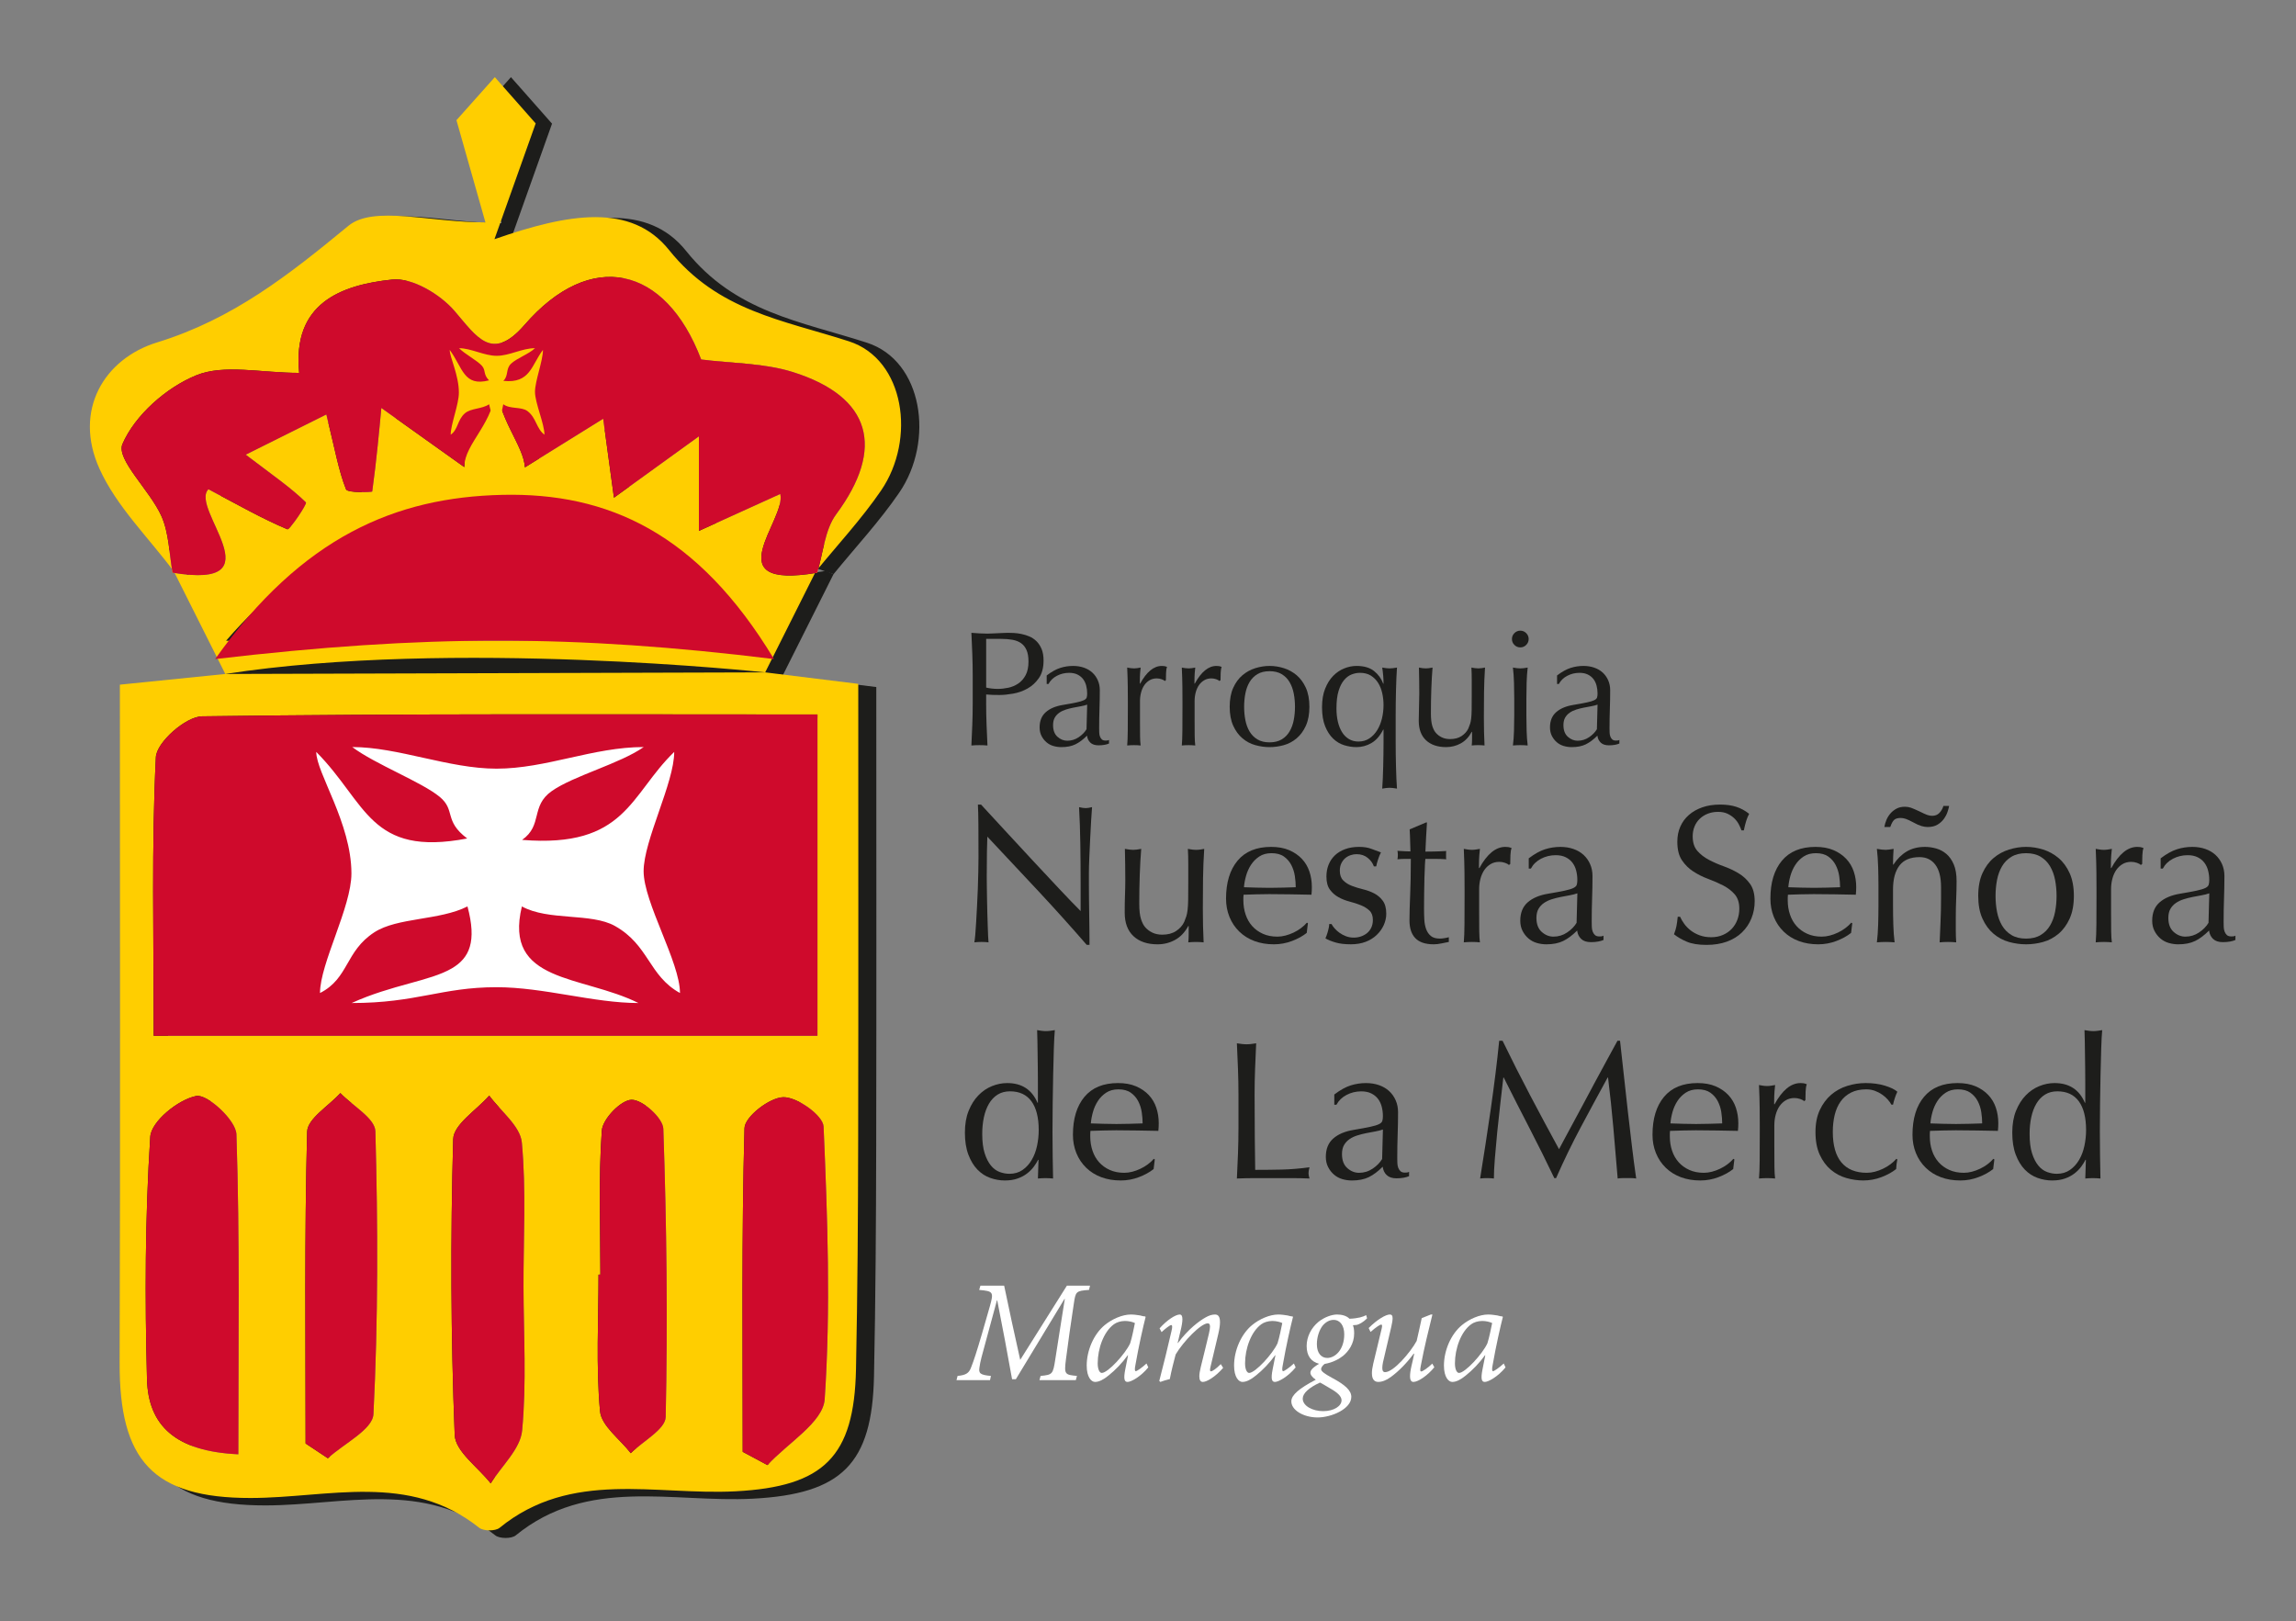 <?xml version="1.0" encoding="utf-8"?>
<!-- Generator: Adobe Illustrator 16.0.0, SVG Export Plug-In . SVG Version: 6.00 Build 0)  -->
<!DOCTYPE svg PUBLIC "-//W3C//DTD SVG 1.1//EN" "http://www.w3.org/Graphics/SVG/1.1/DTD/svg11.dtd">
<svg version="1.1" id="Capa_1" xmlns="http://www.w3.org/2000/svg" xmlns:xlink="http://www.w3.org/1999/xlink" x="0px" y="0px"
	 width="350px" height="247.143px" viewBox="0 0 350 247.143" enable-background="new 0 0 350 247.143" xml:space="preserve">
<rect x="0" y="0" width="350" height="247.143" fill="#808080" stroke="none"/>
<g>
	<g>
		<g>
			<path fill-rule="evenodd" clip-rule="evenodd" fill="#1D1D1B" d="M127.06,87.528c-2.387,4.761-4.775,9.523-7.744,15.439
				c4.678,0.578,9.042,1.118,14.266,1.763c0,23.217,0.033,46.547-0.015,69.874c-0.023,11.718-0.093,23.438-0.334,35.151
				c-0.273,13.391-4.893,17.986-18.458,18.699c-12.232,0.642-25.172-3.362-36.159,5.597c-0.645,0.526-2.457,0.519-3.117-0.006
				c-10.803-8.589-23.116-4.574-35.028-4.565c-15.006,0.011-20.124-5.772-20.071-20.745c0.121-34.319,0.038-68.64,0.038-103.884
				c5.048-0.513,10.213-1.035,16.154-1.638c-2.83-5.638-5.348-10.659-7.867-15.68l-0.213,0.159
				c16.266,2.692,2.522-9.833,5.495-12.786c4.511,2.387,8.202,4.496,12.094,6.135c0.341,0.144,3.067-3.899,2.845-4.119
				c-2.232-2.193-4.856-3.991-9.227-7.312c4.729-2.357,8.91-4.444,12.357-6.163c1.367,5.563,1.886,8.639,3.015,11.47
				c0.233,0.587,3.999,0.442,4.014,0.342c0.665-4.784,1.095-9.602,1.398-12.807c3.803,2.712,8.256,5.887,12.708,9.061
				c0-3.711,2.477-7.314,2.477-13.025c2.477,0.109,0.727-0.284,2.325-0.213c0.354,5.916,4.28,9.84,4.486,13.282
				c4.47-2.778,8.942-5.556,11.996-7.455c0.411,3.007,1.028,7.555,1.648,12.103c4.624-3.341,9.247-6.682,13.018-9.407
				c0,4.119,0,9.306,0,14.493c4.046-1.836,8.092-3.674,12.468-5.659c1.002,3.96-11.567,14.07,4.252,11.396L127.06,87.528z
				 M25.618,158.651c34.542,0,67.851,0,101.709,0c0-17.055,0-32.716,0-49.231c-32.142,0-63.225-0.15-94.299,0.283
				c-2.5,0.034-6.965,3.972-7.079,6.267C25.273,129.511,25.618,143.103,25.618,158.651z M36.71,98.118c28.678,0,53.943,0,81.678,0
				C107.28,82.961,94.119,78.076,78.676,78.365C63.135,78.657,49.466,83.369,36.71,98.118z M38.586,222.78
				c0-16.768,0.244-32.912-0.292-49.031c-0.07-2.175-4.479-6.21-6.17-5.87c-2.761,0.557-6.882,3.881-7.035,6.258
				c-0.798,12.344-0.829,24.766-0.499,37.145C24.779,218.386,28.981,222.337,38.586,222.78z M115.874,222.402
				c1.264,0.68,2.529,1.357,3.793,2.036c3.063-3.355,8.53-6.55,8.769-10.098c0.935-13.87,0.436-27.862-0.17-41.779
				c-0.075-1.706-4.039-4.531-6.162-4.495c-2.102,0.034-5.908,2.982-5.957,4.736C115.688,189.326,115.874,205.867,115.874,222.402z
				 M82.27,197.074c0-7.362,0.441-14.765-0.24-22.065c-0.235-2.53-3.252-4.805-4.999-7.193c-1.925,2.222-5.456,4.4-5.521,6.677
				c-0.424,15.1-0.367,30.229,0.23,45.321c0.103,2.544,3.592,4.954,5.517,7.426c1.683-2.691,4.55-5.271,4.816-8.097
				C82.765,211.843,82.304,204.437,82.27,197.074z M94.065,195.251c-0.096,0-0.19,0-0.287,0c0,6.975-0.397,13.986,0.229,20.905
				c0.205,2.276,3.065,4.31,4.713,6.453c1.866-1.846,5.31-3.66,5.351-5.547c0.321-14.716,0.149-29.45-0.361-44.165
				c-0.058-1.653-3.186-4.46-4.86-4.439c-1.613,0.021-4.437,2.925-4.563,4.717C93.762,180.501,94.065,187.886,94.065,195.251z
				 M48.895,221.127c1.136,0.753,2.271,1.509,3.409,2.265c2.438-2.248,6.865-4.395,6.985-6.759
				c0.728-14.424,0.692-28.901,0.299-43.346c-0.054-1.998-3.496-3.905-5.369-5.854c-1.774,1.973-5.035,3.903-5.089,5.921
				C48.706,189.27,48.895,205.201,48.895,221.127z"/>
			<path fill-rule="evenodd" clip-rule="evenodd" fill="#1D1D1B" d="M28.724,87.534c-3.882-5.213-8.785-9.963-11.406-15.748
				c-4.071-8.985,0.721-16.888,8.814-19.376c11.667-3.59,20.237-10.39,29.321-17.87c3.853-3.169,12.485-0.527,20.997-0.527
				c-1.225-4.313-2.592-9.138-4.441-15.658c0.518-0.581,3.25-3.645,5.879-6.595c2.415,2.733,5.116,5.793,6.263,7.09
				c-1.944,5.459-3.673,10.313-6.317,17.741c11.349-3.956,20.931-5.612,26.758,1.663c7.505,9.37,17.429,10.708,27.567,13.988
				c8.546,2.765,10.304,14.977,4.923,22.85c-2.995,4.382-6.657,8.307-10.021,12.437c-0.001,0-3.751-1.295-3.751-1.295
				c0.931-3.021,5.118-5.1,6.891-7.496c7.491-10.111,5.422-17.994-6.664-21.793c-4.355-1.368-9.164-1.3-14.027-1.921
				c-5.502-14.47-16.982-16.933-27.068-5.299c-4.998,5.765-7.314,1.825-10.731-2.143c-2.203-2.561-6.489-5.13-9.541-4.809
				c-7.945,0.835-15.335,3.673-14.258,14.304c-5.896,0-11.487-1.381-15.793,0.378c-4.587,1.875-9.378,6.109-11.287,10.521
				c-1.016,2.351,4.216,7.102,5.976,11.059c1.165,2.62,1.177,5.755,1.705,8.658L28.724,87.534z"/>
			<path fill-rule="evenodd" clip-rule="evenodd" fill="#1D1D1B" d="M119.315,102.967c0,0-47.928-5.171-82.725,0.246"/>
		</g>
		<g>
			<path fill-rule="evenodd" clip-rule="evenodd" fill="#FFCE00" d="M124.346,87.135c-2.374,4.735-4.751,9.473-7.704,15.358
				c4.653,0.576,8.995,1.112,14.191,1.753c0,23.098,0.033,46.307-0.015,69.514c-0.023,11.656-0.092,23.315-0.332,34.968
				c-0.272,13.32-4.867,17.893-18.363,18.602c-12.168,0.639-25.04-3.346-35.97,5.569c-0.643,0.522-2.445,0.515-3.103-0.007
				c-10.745-8.545-22.997-4.551-34.848-4.542c-14.927,0.011-20.019-5.743-19.967-20.638c0.122-34.141,0.039-68.282,0.039-103.344
				c5.021-0.51,10.16-1.03,16.07-1.63c-2.814-5.608-5.321-10.604-7.826-15.598l-0.212,0.157c16.18,2.68,2.509-9.78,5.466-12.72
				c4.487,2.375,8.161,4.474,12.031,6.104c0.34,0.143,3.054-3.88,2.831-4.097c-2.223-2.182-4.831-3.971-9.18-7.274
				c4.704-2.346,8.865-4.422,12.294-6.131c1.359,5.533,1.876,8.594,2.999,11.41c0.232,0.583,3.979,0.44,3.992,0.339
				c0.662-4.759,1.089-9.551,1.391-12.739c3.784,2.697,8.215,5.856,12.643,9.014c0-3.692,2.464-7.276,2.464-12.958
				c2.465,0.108,0.723-0.283,2.313-0.213c0.352,5.886,4.258,9.788,4.464,13.214c4.447-2.764,8.895-5.527,11.934-7.415
				c0.408,2.99,1.023,7.514,1.64,12.039c4.6-3.324,9.199-6.647,12.95-9.358c0,4.097,0,9.257,0,14.418
				c4.025-1.827,8.05-3.655,12.402-5.631c0.997,3.941-10.111,14.673,5.626,12.012L124.346,87.135z M23.429,157.889
				c34.364,0,67.5,0,101.184,0c0-16.967,0-32.546,0-48.976c-31.976,0-62.898-0.15-93.812,0.281
				c-2.486,0.033-6.928,3.951-7.042,6.233C23.087,128.9,23.429,142.422,23.429,157.889z M34.464,97.67c28.528,0,53.664,0,81.255,0
				c-11.05-15.079-24.143-19.939-39.506-19.65C60.752,78.31,47.155,82.998,34.464,97.67z M36.33,221.685
				c0-16.682,0.244-32.741-0.289-48.776c-0.072-2.163-4.456-6.179-6.139-5.841c-2.746,0.554-6.846,3.862-6.998,6.226
				c-0.795,12.28-0.825,24.638-0.497,36.951C22.595,217.314,26.775,221.246,36.33,221.685z M113.218,221.309
				c1.258,0.676,2.516,1.35,3.773,2.026c3.048-3.339,8.485-6.518,8.723-10.046c0.93-13.799,0.434-27.718-0.169-41.563
				c-0.074-1.697-4.018-4.507-6.13-4.472c-2.091,0.035-5.877,2.968-5.926,4.713C113.032,188.405,113.218,204.859,113.218,221.309z
				 M79.789,196.113c0-7.324,0.437-14.689-0.24-21.951c-0.234-2.519-3.234-4.779-4.973-7.157c-1.917,2.211-5.429,4.379-5.491,6.643
				c-0.423,15.021-0.367,30.072,0.229,45.086c0.1,2.531,3.572,4.929,5.486,7.388c1.675-2.678,4.527-5.244,4.793-8.056
				C80.279,210.805,79.823,203.438,79.789,196.113z M91.522,194.299c-0.095,0-0.189,0-0.285,0c0,6.938-0.396,13.914,0.227,20.798
				c0.204,2.263,3.05,4.286,4.688,6.419c1.856-1.837,5.282-3.642,5.323-5.519c0.32-14.639,0.148-29.298-0.359-43.935
				c-0.058-1.646-3.17-4.438-4.836-4.417c-1.604,0.021-4.412,2.91-4.54,4.691C91.221,179.626,91.522,186.973,91.522,194.299z
				 M46.585,220.041c1.132,0.75,2.262,1.503,3.393,2.253c2.424-2.235,6.83-4.372,6.948-6.724c0.724-14.348,0.689-28.752,0.297-43.12
				c-0.054-1.987-3.478-3.885-5.34-5.823c-1.767,1.962-5.01,3.883-5.063,5.89C46.398,188.349,46.585,204.197,46.585,220.041z"/>
			<path fill-rule="evenodd" clip-rule="evenodd" fill="#FFCE00" d="M26.52,87.141c-3.861-5.188-8.74-9.912-11.348-15.667
				c-4.05-8.938,0.719-16.8,8.77-19.276c11.606-3.569,20.131-10.335,29.17-17.776c3.83-3.152,12.419-0.524,20.886-0.524
				c-1.216-4.291-2.577-9.091-4.417-15.577c0.515-0.578,3.232-3.626,5.849-6.561c2.402,2.721,5.09,5.764,6.229,7.054
				c-1.934,5.431-3.653,10.26-6.284,17.648c11.291-3.936,20.823-5.582,26.619,1.654c7.467,9.322,17.339,10.652,27.425,13.916
				c8.502,2.751,10.251,14.899,4.897,22.731c-2.979,4.358-6.622,8.263-9.968,12.372c-0.001,0,0.221,0.176,0.221,0.176
				c0.927-3.005,1.139-6.538,2.902-8.921c7.452-10.061,5.394-17.902-6.63-21.681c-4.333-1.36-9.116-1.294-13.954-1.911
				c-5.474-14.395-16.895-16.844-26.928-5.271c-4.974,5.734-7.277,1.815-10.675-2.131c-2.193-2.548-6.458-5.104-9.492-4.783
				c-7.904,0.83-15.256,3.653-14.186,14.229c-5.863,0-11.426-1.374-15.71,0.377c-4.563,1.864-9.33,6.077-11.229,10.467
				c-1.01,2.337,4.194,7.064,5.946,11.001c1.159,2.606,1.17,5.724,1.695,8.612L26.52,87.141z"/>
			<path fill-rule="evenodd" clip-rule="evenodd" fill="#CF0A2C" d="M23.429,157.889c0-15.467-0.342-28.989,0.33-42.461
				c0.114-2.282,4.556-6.2,7.042-6.233c30.913-0.432,61.836-0.281,93.812-0.281c0,16.43,0,32.009,0,48.976
				C90.929,157.889,57.793,157.889,23.429,157.889z"/>
			<path fill-rule="evenodd" clip-rule="evenodd" fill="#CF0A2C" d="M26.308,87.298c-0.525-2.889-0.536-6.006-1.695-8.612
				c-1.752-3.937-6.956-8.664-5.946-11.001c1.899-4.39,6.666-8.603,11.229-10.467c4.284-1.751,9.847-0.377,15.71-0.377
				c-1.07-10.575,6.281-13.398,14.186-14.229c3.034-0.32,7.299,2.235,9.492,4.783c3.397,3.946,5.701,7.865,10.675,2.131
				c10.033-11.572,21.454-9.123,26.928,5.271c4.838,0.617,9.621,0.551,13.954,1.911c12.023,3.778,14.082,11.62,6.63,21.681
				c-1.764,2.383-1.976,5.916-2.902,8.921c-15.737,2.661-4.629-8.07-5.626-12.012c-4.353,1.976-8.377,3.804-12.402,5.631
				c0-5.161,0-10.321,0-14.418c-3.751,2.711-8.351,6.034-12.95,9.358c-0.616-4.525-1.231-9.049-1.64-12.039
				c-3.039,1.888-7.486,4.651-11.934,7.415c-0.206-3.426-4.112-7.328-4.464-13.214c-1.591-0.07,2.464,0.82,0,0.71
				c0,5.683-4.777,8.769-4.777,12.461c-4.428-3.157-8.858-6.316-12.643-9.014c-0.302,3.188-0.729,7.98-1.391,12.739
				c-0.013,0.102-3.76,0.244-3.992-0.339c-1.123-2.816-1.64-5.877-2.999-11.41c-3.429,1.709-7.59,3.785-12.294,6.131
				c4.349,3.304,6.957,5.093,9.18,7.274c0.223,0.217-2.491,4.239-2.831,4.097c-3.87-1.63-7.544-3.729-12.031-6.104
				C28.816,77.518,42.487,89.978,26.308,87.298z"/>
			<path fill-rule="evenodd" clip-rule="evenodd" fill="#CF0A2C" d="M32.795,100.466c13.306-18.69,27.562-24.662,43.771-25.032
				c16.106-0.367,29.833,5.824,41.42,25.032C87.533,96.724,64.744,96.724,32.795,100.466z"/>
			<path fill-rule="evenodd" clip-rule="evenodd" fill="#CF0A2C" d="M36.33,221.685c-9.555-0.439-13.735-4.371-13.923-11.44
				c-0.328-12.313-0.298-24.671,0.497-36.951c0.152-2.363,4.252-5.672,6.998-6.226c1.683-0.338,6.066,3.678,6.139,5.841
				C36.574,188.944,36.33,205.003,36.33,221.685z"/>
			<path fill-rule="evenodd" clip-rule="evenodd" fill="#CF0A2C" d="M113.218,221.309c0-16.45-0.186-32.904,0.271-49.342
				c0.049-1.745,3.835-4.678,5.926-4.713c2.112-0.035,6.056,2.774,6.13,4.472c0.603,13.846,1.099,27.765,0.169,41.563
				c-0.237,3.528-5.675,6.707-8.723,10.046C115.733,222.659,114.476,221.985,113.218,221.309z"/>
			<path fill-rule="evenodd" clip-rule="evenodd" fill="#CF0A2C" d="M79.805,196.113c0.019,7.325,0.475,14.692-0.212,21.952
				c-0.266,2.812-3.118,5.378-4.793,8.056c-1.914-2.459-5.387-4.856-5.486-7.388c-0.596-15.014-0.651-30.065-0.229-45.086
				c0.063-2.264,3.574-4.432,5.491-6.643c1.738,2.378,4.738,4.639,4.973,7.157C80.226,181.423,79.789,188.789,79.805,196.113z"/>
			<path fill-rule="evenodd" clip-rule="evenodd" fill="#CF0A2C" d="M91.522,194.299c0-7.326-0.302-14.673,0.218-21.962
				c0.128-1.781,2.936-4.671,4.54-4.691c1.666-0.021,4.778,2.771,4.836,4.417c0.508,14.637,0.68,29.296,0.359,43.935
				c-0.041,1.877-3.467,3.682-5.323,5.519c-1.639-2.133-4.484-4.156-4.688-6.419c-0.622-6.884-0.227-13.859-0.227-20.798
				C91.333,194.299,91.428,194.299,91.522,194.299z"/>
			<path fill-rule="evenodd" clip-rule="evenodd" fill="#CF0A2C" d="M46.585,220.041c0-15.844-0.187-31.691,0.235-47.524
				c0.053-2.007,3.296-3.928,5.063-5.89c1.862,1.938,5.286,3.836,5.34,5.823c0.393,14.368,0.427,28.772-0.297,43.12
				c-0.118,2.352-4.524,4.488-6.948,6.724C48.847,221.543,47.717,220.791,46.585,220.041z"/>
			<path fill-rule="evenodd" clip-rule="evenodd" fill="#FFFFFF" d="M53.697,113.877c6.981,0,14.711,3.296,21.986,3.296
				c7.59,0,14.737-3.296,22.442-3.296c-3.618,2.541-10.679,4.368-14.009,6.707c-3.281,2.305-1.339,5.207-4.528,7.447
				c15.839,1.276,16.424-6.882,23.188-13.41c0,4.723-4.664,13.482-4.664,18.183c0,4.768,5.542,13.87,5.542,18.569
				c-4.783-2.638-4.697-7.286-9.91-10.217c-3.631-2.041-10.141-0.749-14.19-2.982c-2.847,11.743,9.147,10.43,17.769,14.725
				c-6.847,0-14.433-2.412-21.639-2.412c-8.38,0-12.167,2.412-22.08,2.412c6.159-2.804,11.924-3.32,15.276-5.287
				c2.686-1.575,3.824-4.081,2.38-9.438c-4.232,2.151-10.669,1.657-14.189,3.938c-4.473,2.899-3.871,7.017-8.29,9.262
				c0-4.508,4.789-13.081,4.789-18.226c0-7.68-5.361-15.338-5.361-18.526c7.718,7.773,8.125,16.035,23.011,13.194
				c-3.601-2.704-1.721-4.303-4.197-6.348C64.268,119.195,57.192,116.5,53.697,113.877z"/>
			<path fill-rule="evenodd" clip-rule="evenodd" fill="#FFCE00" d="M69.982,53.079c1.818,0,3.832,1.159,5.728,1.159
				c1.976,0,3.839-1.159,5.846-1.159c-0.942,0.894-2.783,1.536-3.649,2.357c-0.855,0.812-0.348,1.832-1.179,2.62
				c4.124,0.448,4.277-2.422,6.039-4.716c0,1.66-1.214,4.741-1.214,6.394c0,1.677,1.442,4.877,1.442,6.53
				c-1.247-0.928-1.224-2.563-2.58-3.594c-0.947-0.717-2.644-0.263-3.697-1.048c-0.741,4.13-1.785,1.883-2.159,0
				c-1.104,0.756-2.78,0.583-3.697,1.384c-1.166,1.021-1.009,2.469-2.16,3.258c0-1.586,1.248-4.601,1.248-6.409
				c0-2.701-1.396-5.394-1.396-6.515c2.01,2.733,2.116,5.639,5.993,4.64c-0.937-0.952-0.447-1.513-1.093-2.232
				C72.736,54.949,70.893,54,69.982,53.079z"/>
			<path fill-rule="evenodd" clip-rule="evenodd" fill="#1D1D1B" d="M116.642,102.494c0,0-47.68-5.144-82.296,0.245"/>
		</g>
	</g>
	<g>
		<path fill="#1D1D1B" d="M148.217,99.7c-0.042-1.059-0.088-2.137-0.138-3.237c0.399,0.034,0.804,0.063,1.212,0.087
			c0.408,0.025,0.813,0.038,1.213,0.038c0.2,0,0.441-0.009,0.725-0.024c0.283-0.018,0.571-0.029,0.863-0.038
			c0.291-0.009,0.57-0.021,0.838-0.038c0.266-0.016,0.49-0.024,0.674-0.024c0.25,0,0.559,0.009,0.926,0.024
			c0.366,0.018,0.754,0.067,1.162,0.15c0.408,0.084,0.813,0.209,1.213,0.375c0.4,0.167,0.762,0.408,1.088,0.725
			c0.324,0.317,0.587,0.713,0.787,1.188c0.199,0.476,0.3,1.063,0.3,1.764c0,1.1-0.237,1.991-0.712,2.674
			c-0.476,0.684-1.059,1.217-1.75,1.601c-0.692,0.384-1.426,0.642-2.201,0.774c-0.774,0.135-1.462,0.201-2.063,0.201
			c-0.383,0-0.732-0.004-1.049-0.014c-0.317-0.008-0.643-0.028-0.976-0.063v1.375c0,1.101,0.021,2.184,0.063,3.25
			c0.042,1.067,0.087,2.117,0.138,3.15c-0.384-0.033-0.792-0.05-1.225-0.05c-0.434,0-0.842,0.017-1.226,0.05
			c0.05-1.033,0.096-2.083,0.138-3.15c0.041-1.066,0.063-2.149,0.063-3.25v-4.299C148.279,101.837,148.258,100.758,148.217,99.7z
			 M152.104,105.012c0.518,0,1.051-0.059,1.601-0.175s1.054-0.329,1.513-0.638c0.458-0.309,0.833-0.732,1.125-1.275
			c0.291-0.541,0.438-1.236,0.438-2.087c0-0.716-0.1-1.3-0.301-1.75c-0.199-0.45-0.479-0.8-0.837-1.05s-0.796-0.421-1.313-0.513
			c-0.517-0.091-1.101-0.138-1.75-0.138h-2.25v7.426C150.896,104.946,151.487,105.012,152.104,105.012z"/>
		<path fill="#1D1D1B" d="M161.629,101.813c0.633-0.201,1.283-0.301,1.95-0.301c0.601,0,1.15,0.088,1.651,0.263
			s0.93,0.425,1.283,0.75c0.355,0.325,0.634,0.717,0.836,1.175c0.203,0.459,0.305,0.963,0.305,1.513c0,0.95-0.018,1.896-0.051,2.837
			c-0.033,0.942-0.049,1.938-0.049,2.988c0,0.199,0.004,0.412,0.012,0.637c0.008,0.226,0.046,0.426,0.113,0.601
			c0.066,0.175,0.162,0.321,0.287,0.438s0.313,0.175,0.563,0.175c0.083,0,0.17-0.004,0.262-0.012
			c0.092-0.009,0.18-0.038,0.264-0.088v0.55c-0.184,0.083-0.413,0.149-0.688,0.2c-0.275,0.05-0.58,0.074-0.913,0.074
			c-0.542,0-0.956-0.137-1.243-0.412s-0.456-0.629-0.507-1.063c-0.599,0.6-1.188,1.042-1.769,1.325
			c-0.582,0.283-1.296,0.425-2.143,0.425c-0.416,0-0.822-0.059-1.221-0.175s-0.752-0.308-1.059-0.575
			c-0.309-0.266-0.557-0.588-0.748-0.963s-0.287-0.803-0.287-1.287c0-1,0.313-1.775,0.936-2.324
			c0.622-0.551,1.482-0.917,2.578-1.101c0.896-0.149,1.598-0.278,2.105-0.388c0.506-0.107,0.88-0.221,1.121-0.338
			c0.24-0.115,0.385-0.254,0.436-0.412c0.05-0.158,0.074-0.362,0.074-0.612c0-0.417-0.049-0.816-0.149-1.2
			c-0.101-0.383-0.259-0.717-0.476-1s-0.5-0.512-0.85-0.688c-0.35-0.175-0.775-0.262-1.275-0.262c-0.666,0-1.287,0.149-1.861,0.449
			c-0.576,0.301-1.005,0.717-1.288,1.25h-0.274v-1.3C160.305,102.396,160.996,102.012,161.629,101.813z M164.746,107.663
			c-0.373,0.066-0.75,0.137-1.132,0.213c-0.382,0.074-0.759,0.17-1.132,0.287s-0.705,0.275-0.996,0.475
			c-0.289,0.2-0.521,0.45-0.695,0.75c-0.175,0.301-0.262,0.684-0.262,1.15c0,0.783,0.224,1.375,0.672,1.775
			c0.447,0.399,0.945,0.6,1.492,0.6c0.631,0,1.207-0.176,1.729-0.525s0.925-0.758,1.206-1.225l0.1-3.75
			C165.447,107.512,165.119,107.596,164.746,107.663z"/>
		<path fill="#1D1D1B" d="M177.066,103.538c-0.242-0.084-0.487-0.125-0.737-0.125c-0.399,0-0.759,0.092-1.075,0.275
			s-0.584,0.429-0.8,0.736c-0.217,0.309-0.384,0.676-0.5,1.101s-0.175,0.88-0.175,1.362v2.75c0,1.117,0.004,1.971,0.012,2.563
			c0.009,0.592,0.038,1.071,0.088,1.438c-0.334-0.033-0.666-0.05-1-0.05c-0.367,0-0.717,0.017-1.05,0.05
			c0.05-0.566,0.079-1.338,0.087-2.313c0.009-0.975,0.014-2.17,0.014-3.588v-0.799c0-0.65-0.005-1.4-0.014-2.25
			c-0.008-0.851-0.037-1.826-0.087-2.926c0.183,0.033,0.358,0.063,0.524,0.088c0.167,0.025,0.342,0.037,0.525,0.037
			c0.15,0,0.309-0.012,0.475-0.037c0.167-0.025,0.342-0.055,0.525-0.088c-0.066,0.6-0.104,1.075-0.112,1.426
			c-0.009,0.35-0.013,0.684-0.013,1l0.051,0.024c0.982-1.8,2.082-2.7,3.299-2.7c0.15,0,0.279,0.009,0.389,0.025
			c0.107,0.017,0.245,0.059,0.412,0.125c-0.084,0.199-0.134,0.504-0.15,0.912s-0.025,0.779-0.025,1.113l-0.174,0.125
			C177.471,103.712,177.309,103.622,177.066,103.538z"/>
		<path fill="#1D1D1B" d="M185.392,103.538c-0.242-0.084-0.487-0.125-0.737-0.125c-0.4,0-0.759,0.092-1.075,0.275
			c-0.317,0.184-0.584,0.429-0.8,0.736c-0.217,0.309-0.384,0.676-0.5,1.101c-0.117,0.425-0.176,0.88-0.176,1.362v2.75
			c0,1.117,0.004,1.971,0.013,2.563s0.038,1.071,0.088,1.438c-0.334-0.033-0.667-0.05-1-0.05c-0.367,0-0.717,0.017-1.05,0.05
			c0.05-0.566,0.078-1.338,0.087-2.313s0.013-2.17,0.013-3.588v-0.799c0-0.65-0.004-1.4-0.013-2.25
			c-0.009-0.851-0.037-1.826-0.087-2.926c0.183,0.033,0.357,0.063,0.524,0.088s0.342,0.037,0.525,0.037
			c0.149,0,0.308-0.012,0.475-0.037s0.342-0.055,0.525-0.088c-0.067,0.6-0.104,1.075-0.112,1.426c-0.009,0.35-0.013,0.684-0.013,1
			l0.05,0.024c0.983-1.8,2.083-2.7,3.3-2.7c0.15,0,0.279,0.009,0.388,0.025s0.246,0.059,0.412,0.125
			c-0.083,0.199-0.133,0.504-0.149,0.912s-0.025,0.779-0.025,1.113l-0.175,0.125C185.795,103.712,185.633,103.622,185.392,103.538z"
			/>
		<path fill="#1D1D1B" d="M187.991,104.85c0.358-0.791,0.829-1.434,1.413-1.926c0.582-0.49,1.236-0.85,1.962-1.074
			s1.446-0.338,2.163-0.338c0.732,0,1.457,0.113,2.174,0.338s1.367,0.584,1.951,1.074c0.582,0.492,1.053,1.135,1.412,1.926
			c0.357,0.791,0.537,1.754,0.537,2.887c0,1.135-0.18,2.097-0.537,2.889c-0.359,0.791-0.83,1.434-1.412,1.924
			c-0.584,0.492-1.234,0.838-1.951,1.038s-1.441,0.3-2.174,0.3c-0.717,0-1.438-0.1-2.163-0.3s-1.38-0.546-1.962-1.038
			c-0.584-0.49-1.055-1.133-1.413-1.924c-0.358-0.792-0.538-1.754-0.538-2.889C187.453,106.604,187.633,105.641,187.991,104.85z
			 M189.842,109.762c0.125,0.65,0.337,1.229,0.637,1.738c0.301,0.508,0.7,0.912,1.2,1.212s1.116,0.45,1.851,0.45
			c0.732,0,1.35-0.15,1.85-0.45s0.9-0.704,1.199-1.212c0.301-0.509,0.514-1.088,0.639-1.738s0.188-1.324,0.188-2.025
			c0-0.699-0.063-1.375-0.188-2.024s-0.338-1.229-0.639-1.737c-0.299-0.508-0.699-0.912-1.199-1.213
			c-0.5-0.3-1.117-0.449-1.85-0.449c-0.734,0-1.351,0.149-1.851,0.449c-0.5,0.301-0.899,0.705-1.2,1.213
			c-0.3,0.508-0.512,1.088-0.637,1.737s-0.188,1.325-0.188,2.024C189.654,108.438,189.717,109.112,189.842,109.762z"/>
		<path fill="#1D1D1B" d="M212.766,114.875c0.009,0.658,0.021,1.313,0.038,1.962s0.037,1.271,0.063,1.862
			c0.024,0.592,0.054,1.096,0.087,1.513c-0.467-0.083-0.842-0.125-1.125-0.125s-0.658,0.042-1.125,0.125
			c0.033-0.417,0.063-0.921,0.088-1.513s0.046-1.213,0.063-1.862s0.029-1.304,0.037-1.962c0.009-0.659,0.013-1.255,0.013-1.788
			v-1.875h-0.05c-0.483,0.95-1.079,1.634-1.787,2.05c-0.709,0.416-1.472,0.625-2.288,0.625c-0.616,0-1.237-0.096-1.862-0.287
			s-1.188-0.525-1.688-1s-0.908-1.104-1.225-1.888c-0.317-0.783-0.476-1.75-0.476-2.899c0-1.101,0.158-2.047,0.476-2.838
			c0.316-0.791,0.725-1.441,1.225-1.95s1.063-0.888,1.688-1.138s1.246-0.375,1.862-0.375c1.134,0,2.025,0.259,2.675,0.775
			c0.65,0.517,1.117,1.158,1.4,1.925h0.05c0-0.399-0.017-0.8-0.05-1.2s-0.084-0.816-0.15-1.25c0.467,0.084,0.842,0.125,1.125,0.125
			s0.658-0.041,1.125-0.125c-0.033,0.434-0.063,0.95-0.087,1.551c-0.025,0.6-0.046,1.229-0.063,1.887s-0.029,1.321-0.038,1.988
			c-0.008,0.666-0.012,1.283-0.012,1.85v4.05C212.754,113.621,212.758,114.216,212.766,114.875z M210.703,105.65
			c-0.133-0.591-0.346-1.116-0.637-1.575c-0.292-0.458-0.663-0.824-1.113-1.1c-0.449-0.275-1-0.412-1.649-0.412
			c-0.4,0-0.813,0.078-1.237,0.236c-0.426,0.159-0.813,0.442-1.163,0.851c-0.35,0.409-0.634,0.962-0.85,1.663
			c-0.217,0.699-0.325,1.6-0.325,2.699c0,0.717,0.07,1.379,0.213,1.988c0.141,0.607,0.35,1.137,0.625,1.587
			c0.274,0.45,0.625,0.804,1.05,1.063s0.912,0.388,1.462,0.388c0.634,0,1.188-0.158,1.663-0.475c0.475-0.316,0.875-0.738,1.2-1.264
			c0.324-0.524,0.566-1.12,0.725-1.787c0.158-0.666,0.237-1.342,0.237-2.025C210.903,106.854,210.837,106.242,210.703,105.65z"/>
		<path fill="#1D1D1B" d="M216.316,107.6c0.024-0.625,0.038-1.246,0.038-1.863c0-0.582-0.005-1.216-0.014-1.899
			c-0.008-0.683-0.021-1.375-0.037-2.075c0.417,0.084,0.767,0.125,1.05,0.125c0.267,0,0.608-0.041,1.025-0.125
			c-0.084,1-0.146,2.096-0.188,3.287c-0.042,1.192-0.063,2.413-0.063,3.663c0,0.866,0.075,1.529,0.225,1.987
			c0.15,0.459,0.334,0.805,0.551,1.037c0.232,0.268,0.528,0.488,0.887,0.663s0.779,0.263,1.263,0.263c0.7,0,1.283-0.154,1.75-0.463
			s0.809-0.688,1.025-1.137c0.116-0.283,0.208-0.525,0.274-0.726s0.121-0.466,0.163-0.8c0.041-0.334,0.066-0.783,0.075-1.35
			c0.008-0.566,0.012-1.342,0.012-2.326v-2.1c0-0.366-0.004-0.717-0.012-1.05c-0.009-0.333-0.021-0.649-0.038-0.95
			c0.184,0.033,0.358,0.063,0.525,0.088c0.166,0.025,0.341,0.037,0.524,0.037s0.358-0.012,0.525-0.037
			c0.166-0.025,0.333-0.055,0.5-0.088c-0.084,1.301-0.134,2.555-0.15,3.763s-0.024,2.487-0.024,3.837
			c0,0.75,0.008,1.484,0.024,2.201s0.042,1.408,0.075,2.074c-0.333-0.033-0.658-0.05-0.975-0.05c-0.317,0-0.642,0.017-0.976,0.05
			c0.017-0.15,0.029-0.309,0.038-0.475c0.008-0.166,0.013-0.342,0.013-0.525v-1.074h-0.051c-0.434,0.799-0.991,1.387-1.675,1.762
			s-1.425,0.563-2.225,0.563c-1.3,0-2.321-0.346-3.063-1.037c-0.742-0.691-1.113-1.688-1.113-2.988
			C216.278,108.979,216.292,108.225,216.316,107.6z"/>
		<path fill="#1D1D1B" d="M230.854,96.512c0.25-0.25,0.55-0.375,0.899-0.375c0.351,0,0.65,0.125,0.9,0.375s0.375,0.551,0.375,0.9
			s-0.125,0.65-0.375,0.9s-0.55,0.375-0.9,0.375c-0.35,0-0.649-0.125-0.899-0.375s-0.375-0.551-0.375-0.9
			S230.604,96.762,230.854,96.512z M230.792,104.075c-0.025-0.824-0.079-1.596-0.163-2.313c0.467,0.084,0.842,0.125,1.125,0.125
			s0.658-0.041,1.125-0.125c-0.083,0.717-0.137,1.488-0.162,2.313c-0.025,0.825-0.037,1.613-0.037,2.363v2.6
			c0,0.75,0.012,1.537,0.037,2.362s0.079,1.571,0.162,2.237c-0.383-0.033-0.758-0.05-1.125-0.05c-0.366,0-0.741,0.017-1.125,0.05
			c0.084-0.666,0.138-1.412,0.163-2.237c0.024-0.825,0.037-1.612,0.037-2.362v-2.6C230.829,105.688,230.816,104.9,230.792,104.075z"
			/>
		<path fill="#1D1D1B" d="M239.43,101.813c0.633-0.201,1.283-0.301,1.95-0.301c0.6,0,1.15,0.088,1.651,0.263s0.929,0.425,1.283,0.75
			s0.634,0.717,0.836,1.175c0.202,0.459,0.304,0.963,0.304,1.513c0,0.95-0.017,1.896-0.05,2.837c-0.033,0.942-0.05,1.938-0.05,2.988
			c0,0.199,0.004,0.412,0.013,0.637c0.008,0.226,0.046,0.426,0.112,0.601s0.162,0.321,0.287,0.438s0.313,0.175,0.563,0.175
			c0.084,0,0.171-0.004,0.263-0.012c0.092-0.009,0.179-0.038,0.263-0.088v0.55c-0.184,0.083-0.412,0.149-0.688,0.2
			c-0.275,0.05-0.579,0.074-0.912,0.074c-0.542,0-0.956-0.137-1.243-0.412c-0.288-0.275-0.456-0.629-0.507-1.063
			c-0.599,0.6-1.188,1.042-1.77,1.325s-1.295,0.425-2.143,0.425c-0.415,0-0.822-0.059-1.221-0.175s-0.752-0.308-1.059-0.575
			c-0.308-0.266-0.557-0.588-0.748-0.963c-0.19-0.375-0.286-0.803-0.286-1.287c0-1,0.312-1.775,0.935-2.324
			c0.623-0.551,1.482-0.917,2.578-1.101c0.897-0.149,1.599-0.278,2.105-0.388c0.507-0.107,0.881-0.221,1.121-0.338
			c0.24-0.115,0.386-0.254,0.436-0.412c0.051-0.158,0.075-0.362,0.075-0.612c0-0.417-0.05-0.816-0.149-1.2
			c-0.101-0.383-0.259-0.717-0.476-1s-0.5-0.512-0.85-0.688c-0.351-0.175-0.775-0.262-1.275-0.262c-0.667,0-1.287,0.149-1.862,0.449
			c-0.575,0.301-1.004,0.717-1.287,1.25h-0.275v-1.3C238.104,102.396,238.796,102.012,239.43,101.813z M242.547,107.663
			c-0.374,0.066-0.751,0.137-1.132,0.213c-0.382,0.074-0.76,0.17-1.133,0.287s-0.705,0.275-0.995,0.475
			c-0.29,0.2-0.522,0.45-0.696,0.75c-0.174,0.301-0.262,0.684-0.262,1.15c0,0.783,0.225,1.375,0.672,1.775
			c0.447,0.399,0.945,0.6,1.493,0.6c0.63,0,1.206-0.176,1.729-0.525c0.521-0.35,0.924-0.758,1.206-1.225l0.1-3.75
			C243.247,107.512,242.92,107.596,242.547,107.663z"/>
		<path fill="#1D1D1B" d="M158.309,135.862c-2.6-2.789-5.199-5.564-7.799-8.324c-0.021,0.561-0.041,1.311-0.061,2.25
			c-0.021,0.939-0.03,2.22-0.03,3.84c0,0.42,0.005,0.94,0.015,1.561c0.01,0.619,0.02,1.27,0.03,1.949s0.024,1.37,0.046,2.07
			c0.02,0.7,0.039,1.35,0.06,1.949c0.02,0.601,0.04,1.125,0.06,1.576c0.02,0.449,0.04,0.755,0.061,0.914
			c-0.32-0.04-0.671-0.06-1.051-0.06c-0.4,0-0.77,0.02-1.109,0.06c0.039-0.199,0.084-0.569,0.135-1.109
			c0.05-0.54,0.095-1.186,0.135-1.936s0.085-1.564,0.135-2.445c0.051-0.879,0.09-1.759,0.121-2.639
			c0.029-0.881,0.055-1.74,0.074-2.58c0.02-0.841,0.03-1.591,0.03-2.25c0-1.92-0.005-3.57-0.015-4.951
			c-0.011-1.379-0.035-2.409-0.075-3.09h0.479c1.22,1.32,2.525,2.735,3.915,4.246c1.39,1.51,2.771,3,4.14,4.469
			c1.37,1.471,2.67,2.861,3.9,4.17c1.23,1.311,2.305,2.426,3.225,3.346v-4.08c0-2.1-0.015-4.145-0.045-6.135
			c-0.029-1.99-0.095-3.865-0.194-5.625c0.399,0.1,0.739,0.15,1.021,0.15c0.239,0,0.559-0.051,0.959-0.15
			c-0.04,0.439-0.085,1.1-0.135,1.98c-0.05,0.88-0.1,1.819-0.15,2.819c-0.05,1.001-0.095,1.979-0.135,2.94
			c-0.04,0.959-0.06,1.729-0.06,2.31c0,0.5,0,1.101,0,1.8c0,0.68,0.005,1.391,0.015,2.131c0.01,0.739,0.02,1.484,0.03,2.234
			c0.01,0.75,0.02,1.45,0.03,2.1c0.01,0.65,0.015,1.215,0.015,1.695c0,0.44,0,0.77,0,0.99h-0.42
			C163.359,141.377,160.908,138.653,158.309,135.862z"/>
		<path fill="#1D1D1B" d="M171.494,136.403c0.029-0.75,0.045-1.495,0.045-2.235c0-0.7-0.006-1.46-0.016-2.28s-0.025-1.65-0.045-2.49
			c0.5,0.101,0.92,0.15,1.26,0.15c0.32,0,0.73-0.05,1.23-0.15c-0.1,1.2-0.176,2.516-0.225,3.945
			c-0.051,1.43-0.075,2.895-0.075,4.395c0,1.041,0.09,1.836,0.271,2.386c0.18,0.55,0.399,0.965,0.66,1.245
			c0.279,0.32,0.634,0.585,1.064,0.795c0.43,0.21,0.935,0.314,1.515,0.314c0.841,0,1.54-0.185,2.101-0.555
			c0.56-0.369,0.97-0.825,1.229-1.365c0.14-0.34,0.25-0.63,0.33-0.869c0.079-0.24,0.146-0.561,0.195-0.961
			c0.05-0.399,0.079-0.939,0.09-1.619c0.01-0.68,0.015-1.61,0.015-2.791v-2.52c0-0.439-0.005-0.859-0.015-1.26
			c-0.011-0.4-0.025-0.78-0.045-1.141c0.22,0.041,0.43,0.075,0.63,0.105c0.199,0.029,0.41,0.045,0.63,0.045s0.43-0.016,0.63-0.045
			c0.199-0.03,0.4-0.064,0.6-0.105c-0.1,1.561-0.16,3.065-0.18,4.516s-0.029,2.984-0.029,4.605c0,0.899,0.01,1.779,0.029,2.639
			c0.02,0.861,0.05,1.691,0.09,2.49c-0.4-0.04-0.79-0.06-1.17-0.06s-0.77,0.02-1.17,0.06c0.02-0.18,0.035-0.369,0.045-0.569
			s0.016-0.41,0.016-0.63v-1.291h-0.061c-0.52,0.961-1.189,1.666-2.01,2.115c-0.82,0.45-1.71,0.676-2.67,0.676
			c-1.561,0-2.785-0.415-3.675-1.245c-0.891-0.83-1.335-2.025-1.335-3.585C171.449,138.057,171.464,137.153,171.494,136.403z"/>
		<path fill="#1D1D1B" d="M188.654,131.198c1.17-1.4,2.875-2.101,5.115-2.101c1.06,0,1.975,0.165,2.744,0.495
			s1.415,0.771,1.936,1.32c0.52,0.551,0.904,1.195,1.154,1.935c0.25,0.74,0.375,1.53,0.375,2.37c0,0.2-0.004,0.396-0.014,0.585
			c-0.012,0.19-0.025,0.386-0.046,0.585c-1.079-0.02-2.149-0.039-3.21-0.06s-2.13-0.03-3.21-0.03c-0.659,0-1.315,0.01-1.965,0.03
			c-0.65,0.021-1.306,0.04-1.965,0.06c-0.021,0.101-0.03,0.25-0.03,0.45v0.39c0,0.78,0.115,1.511,0.346,2.19
			c0.229,0.681,0.564,1.265,1.004,1.755s0.98,0.881,1.621,1.17c0.639,0.29,1.379,0.436,2.219,0.436c0.4,0,0.811-0.055,1.23-0.166
			c0.42-0.109,0.83-0.26,1.23-0.449c0.399-0.189,0.774-0.415,1.125-0.676c0.35-0.26,0.654-0.539,0.914-0.84l0.15,0.09l-0.18,1.471
			c-0.6,0.48-1.346,0.891-2.234,1.23c-0.891,0.34-1.816,0.51-2.775,0.51c-1.08,0-2.065-0.166-2.955-0.495
			c-0.891-0.33-1.66-0.81-2.311-1.44c-0.65-0.63-1.15-1.375-1.5-2.234c-0.35-0.86-0.525-1.79-0.525-2.791
			C186.898,134.528,187.484,132.598,188.654,131.198z M191.954,130.567c-0.51,0.341-0.931,0.766-1.26,1.275
			c-0.33,0.51-0.581,1.07-0.75,1.68c-0.171,0.611-0.275,1.186-0.315,1.726c0.62,0.021,1.266,0.04,1.936,0.06
			c0.67,0.021,1.324,0.03,1.965,0.03c0.66,0,1.33-0.01,2.01-0.03c0.68-0.02,1.34-0.039,1.98-0.06c0-0.54-0.045-1.11-0.135-1.71
			c-0.091-0.6-0.271-1.16-0.541-1.68c-0.27-0.521-0.645-0.95-1.125-1.291c-0.479-0.34-1.109-0.51-1.89-0.51
			C193.089,130.057,192.465,130.227,191.954,130.567z"/>
		<path fill="#1D1D1B" d="M203.444,141.518c0.21,0.239,0.46,0.465,0.75,0.674c0.29,0.211,0.62,0.386,0.989,0.525
			c0.371,0.141,0.766,0.21,1.186,0.21c0.38,0,0.744-0.06,1.096-0.18c0.35-0.12,0.659-0.29,0.93-0.511
			c0.27-0.219,0.484-0.499,0.645-0.84c0.16-0.34,0.24-0.729,0.24-1.17c0-0.619-0.176-1.095-0.525-1.425s-0.785-0.6-1.305-0.81
			c-0.521-0.211-1.09-0.395-1.71-0.555s-1.19-0.385-1.71-0.676c-0.521-0.289-0.955-0.675-1.305-1.154
			c-0.351-0.48-0.525-1.141-0.525-1.98c0-0.66,0.109-1.265,0.33-1.814c0.22-0.551,0.54-1.025,0.96-1.426
			c0.42-0.399,0.94-0.715,1.56-0.945c0.62-0.229,1.33-0.345,2.131-0.345c0.739,0,1.364,0.101,1.875,0.3
			c0.51,0.201,0.994,0.381,1.455,0.541c-0.161,0.299-0.311,0.67-0.451,1.109c-0.14,0.44-0.229,0.78-0.27,1.02h-0.359
			c-0.16-0.479-0.471-0.909-0.931-1.289s-1.03-0.57-1.71-0.57c-0.3,0-0.6,0.05-0.9,0.15c-0.299,0.1-0.569,0.25-0.81,0.449
			c-0.239,0.2-0.44,0.461-0.601,0.78c-0.16,0.32-0.239,0.7-0.239,1.14c0,0.641,0.175,1.136,0.524,1.485
			c0.35,0.351,0.785,0.626,1.306,0.825c0.52,0.2,1.09,0.375,1.71,0.525c0.619,0.149,1.189,0.359,1.71,0.629
			c0.52,0.271,0.954,0.646,1.305,1.125c0.351,0.48,0.525,1.141,0.525,1.98c0,0.58-0.126,1.15-0.375,1.71
			c-0.251,0.56-0.61,1.065-1.08,1.515c-0.47,0.45-1.035,0.801-1.695,1.051c-0.659,0.25-1.409,0.375-2.25,0.375
			c-0.92,0-1.69-0.09-2.31-0.271c-0.621-0.18-1.141-0.39-1.561-0.63c0.12-0.26,0.245-0.615,0.375-1.064
			c0.131-0.451,0.195-0.826,0.195-1.125h0.359C203.079,141.057,203.234,141.278,203.444,141.518z"/>
		<path fill="#1D1D1B" d="M217.528,125.377c-0.059,0.76-0.104,1.505-0.135,2.234c-0.029,0.73-0.064,1.466-0.105,2.205
			c0.221,0,0.631-0.004,1.23-0.015c0.6-0.01,1.25-0.034,1.951-0.075c-0.021,0.061-0.031,0.17-0.031,0.33v0.301v0.33
			c0,0.14,0.01,0.239,0.031,0.299c-0.262-0.02-0.531-0.034-0.811-0.045c-0.281-0.01-0.58-0.015-0.9-0.015h-1.471
			c-0.02,0.08-0.045,0.4-0.074,0.96c-0.029,0.561-0.055,1.226-0.074,1.995c-0.021,0.771-0.035,1.575-0.045,2.415
			c-0.012,0.84-0.016,1.59-0.016,2.25c0,0.561,0.016,1.109,0.045,1.65c0.029,0.539,0.125,1.025,0.285,1.455s0.4,0.775,0.721,1.035
			c0.318,0.26,0.779,0.39,1.379,0.39c0.16,0,0.375-0.021,0.645-0.06c0.271-0.041,0.506-0.091,0.705-0.15v0.72
			c-0.34,0.06-0.715,0.135-1.125,0.226c-0.41,0.09-0.805,0.135-1.184,0.135c-1.262,0-2.191-0.311-2.79-0.93
			c-0.601-0.62-0.9-1.531-0.9-2.73c0-0.54,0.01-1.125,0.029-1.756c0.02-0.629,0.045-1.319,0.075-2.069s0.056-1.579,0.075-2.49
			c0.02-0.909,0.029-1.925,0.029-3.045h-0.959c-0.16,0-0.33,0.005-0.51,0.015c-0.181,0.011-0.371,0.025-0.57,0.045
			c0.02-0.119,0.035-0.234,0.045-0.344c0.01-0.11,0.015-0.226,0.015-0.346c0-0.1-0.005-0.199-0.015-0.3s-0.025-0.2-0.045-0.3
			c0.9,0.06,1.56,0.09,1.98,0.09c-0.021-0.4-0.035-0.9-0.046-1.5s-0.035-1.22-0.075-1.86l2.491-1.05H217.528z"/>
		<path fill="#1D1D1B" d="M229.425,131.528c-0.291-0.1-0.585-0.15-0.886-0.15c-0.479,0-0.91,0.11-1.29,0.33
			c-0.38,0.221-0.7,0.516-0.96,0.885c-0.26,0.371-0.46,0.811-0.6,1.32c-0.141,0.51-0.21,1.055-0.21,1.635v3.3
			c0,1.341,0.005,2.366,0.015,3.075c0.01,0.71,0.045,1.285,0.105,1.725c-0.4-0.04-0.801-0.06-1.2-0.06c-0.44,0-0.86,0.02-1.26,0.06
			c0.06-0.68,0.095-1.604,0.104-2.774s0.016-2.604,0.016-4.306v-0.959c0-0.78-0.006-1.681-0.016-2.701
			c-0.01-1.02-0.045-2.189-0.104-3.51c0.22,0.041,0.43,0.075,0.63,0.105c0.199,0.029,0.409,0.045,0.63,0.045
			c0.18,0,0.37-0.016,0.57-0.045c0.199-0.03,0.409-0.064,0.63-0.105c-0.08,0.721-0.125,1.291-0.135,1.711
			c-0.011,0.42-0.016,0.82-0.016,1.199l0.061,0.03c1.18-2.16,2.499-3.24,3.96-3.24c0.18,0,0.334,0.011,0.465,0.03
			c0.13,0.02,0.295,0.07,0.495,0.15c-0.101,0.24-0.16,0.604-0.181,1.095c-0.02,0.49-0.029,0.935-0.029,1.335l-0.21,0.15
			C229.909,131.737,229.714,131.627,229.425,131.528z"/>
		<path fill="#1D1D1B" d="M235.53,129.458c0.76-0.24,1.54-0.36,2.34-0.36c0.72,0,1.381,0.105,1.982,0.315
			c0.601,0.21,1.114,0.51,1.54,0.9c0.426,0.39,0.76,0.859,1.003,1.409c0.243,0.551,0.364,1.155,0.364,1.815
			c0,1.14-0.02,2.275-0.06,3.404c-0.04,1.131-0.06,2.326-0.06,3.586c0,0.24,0.004,0.494,0.015,0.765
			c0.01,0.271,0.055,0.51,0.135,0.72s0.195,0.386,0.345,0.525c0.15,0.141,0.375,0.21,0.676,0.21c0.1,0,0.204-0.005,0.314-0.015
			s0.215-0.045,0.315-0.105v0.66c-0.221,0.1-0.495,0.18-0.825,0.24c-0.33,0.06-0.695,0.09-1.095,0.09
			c-0.65,0-1.146-0.165-1.492-0.495c-0.345-0.33-0.547-0.755-0.608-1.275c-0.718,0.72-1.425,1.251-2.123,1.591
			c-0.697,0.34-1.554,0.51-2.57,0.51c-0.499,0-0.987-0.07-1.465-0.211c-0.479-0.14-0.902-0.369-1.271-0.689
			c-0.369-0.32-0.668-0.705-0.897-1.154c-0.229-0.451-0.344-0.965-0.344-1.546c0-1.2,0.374-2.13,1.121-2.79
			c0.748-0.66,1.779-1.1,3.095-1.32c1.076-0.18,1.918-0.334,2.526-0.465c0.607-0.129,1.057-0.265,1.345-0.404
			c0.289-0.141,0.463-0.305,0.523-0.495c0.06-0.19,0.09-0.435,0.09-0.735c0-0.5-0.06-0.979-0.18-1.439s-0.311-0.859-0.57-1.2
			c-0.26-0.34-0.6-0.615-1.02-0.825c-0.421-0.21-0.931-0.314-1.53-0.314c-0.801,0-1.545,0.18-2.235,0.539
			c-0.689,0.36-1.205,0.86-1.545,1.5h-0.33v-1.56C233.94,130.158,234.77,129.698,235.53,129.458z M239.271,136.477
			c-0.448,0.08-0.9,0.166-1.358,0.256s-0.91,0.205-1.358,0.345s-0.846,0.329-1.194,0.569c-0.348,0.24-0.627,0.541-0.836,0.9
			s-0.313,0.82-0.313,1.38c0,0.94,0.269,1.65,0.806,2.13c0.537,0.48,1.135,0.721,1.792,0.721c0.757,0,1.448-0.211,2.075-0.631
			s1.109-0.909,1.448-1.47l0.119-4.5C240.111,136.297,239.719,136.398,239.271,136.477z"/>
		<path fill="#1D1D1B" d="M256.755,140.842c0.271,0.371,0.601,0.705,0.99,1.005s0.845,0.546,1.365,0.735
			c0.52,0.19,1.1,0.285,1.739,0.285c0.66,0,1.255-0.115,1.785-0.346c0.53-0.229,0.98-0.539,1.351-0.93
			c0.369-0.39,0.654-0.85,0.854-1.38s0.3-1.095,0.3-1.694c0-0.92-0.235-1.65-0.704-2.19c-0.471-0.54-1.056-0.99-1.756-1.351
			c-0.7-0.359-1.455-0.689-2.265-0.99c-0.81-0.299-1.565-0.674-2.265-1.125c-0.7-0.449-1.285-1.023-1.755-1.725
			c-0.471-0.699-0.705-1.64-0.705-2.82c0-0.84,0.149-1.604,0.449-2.295c0.301-0.689,0.735-1.284,1.306-1.785
			c0.569-0.499,1.255-0.889,2.055-1.17c0.8-0.279,1.7-0.42,2.7-0.42c0.96,0,1.79,0.115,2.49,0.346
			c0.699,0.23,1.35,0.585,1.949,1.064c-0.18,0.341-0.329,0.701-0.449,1.08c-0.12,0.381-0.24,0.86-0.36,1.44h-0.36
			c-0.1-0.28-0.235-0.585-0.404-0.915c-0.171-0.33-0.4-0.635-0.69-0.915s-0.635-0.515-1.035-0.705s-0.88-0.285-1.439-0.285
			c-0.561,0-1.075,0.09-1.545,0.271c-0.471,0.18-0.881,0.435-1.23,0.765s-0.62,0.726-0.81,1.185c-0.19,0.461-0.285,0.961-0.285,1.5
			c0,0.94,0.234,1.68,0.705,2.221c0.47,0.539,1.055,0.994,1.755,1.365c0.699,0.369,1.455,0.699,2.265,0.989
			c0.811,0.29,1.564,0.646,2.266,1.065c0.699,0.42,1.284,0.96,1.755,1.619c0.47,0.66,0.705,1.541,0.705,2.641
			c0,0.92-0.165,1.79-0.495,2.609c-0.33,0.82-0.811,1.535-1.44,2.146s-1.4,1.08-2.31,1.41c-0.91,0.33-1.945,0.495-3.105,0.495
			c-1.24,0-2.245-0.165-3.015-0.495c-0.771-0.33-1.415-0.705-1.936-1.125c0.181-0.46,0.305-0.875,0.375-1.245
			c0.07-0.369,0.136-0.845,0.195-1.425h0.36C256.27,140.108,256.485,140.473,256.755,140.842z"/>
		<path fill="#1D1D1B" d="M271.635,131.198c1.17-1.4,2.875-2.101,5.115-2.101c1.06,0,1.975,0.165,2.745,0.495
			c0.77,0.33,1.415,0.771,1.935,1.32c0.521,0.551,0.905,1.195,1.155,1.935c0.25,0.74,0.375,1.53,0.375,2.37
			c0,0.2-0.005,0.396-0.015,0.585c-0.011,0.19-0.025,0.386-0.045,0.585c-1.08-0.02-2.15-0.039-3.21-0.06
			c-1.061-0.021-2.13-0.03-3.21-0.03c-0.66,0-1.315,0.01-1.966,0.03c-0.649,0.021-1.305,0.04-1.965,0.06
			c-0.02,0.101-0.029,0.25-0.029,0.45v0.39c0,0.78,0.114,1.511,0.345,2.19c0.229,0.681,0.564,1.265,1.005,1.755
			c0.439,0.49,0.979,0.881,1.62,1.17c0.64,0.29,1.38,0.436,2.22,0.436c0.4,0,0.811-0.055,1.23-0.166
			c0.42-0.109,0.829-0.26,1.229-0.449s0.775-0.415,1.125-0.676c0.35-0.26,0.655-0.539,0.915-0.84l0.15,0.09l-0.181,1.471
			c-0.6,0.48-1.345,0.891-2.234,1.23c-0.891,0.34-1.815,0.51-2.775,0.51c-1.08,0-2.065-0.166-2.955-0.495
			c-0.89-0.33-1.66-0.81-2.31-1.44c-0.65-0.63-1.15-1.375-1.5-2.234c-0.351-0.86-0.525-1.79-0.525-2.791
			C269.88,134.528,270.465,132.598,271.635,131.198z M274.936,130.567c-0.511,0.341-0.931,0.766-1.261,1.275s-0.58,1.07-0.75,1.68
			c-0.17,0.611-0.274,1.186-0.314,1.726c0.619,0.021,1.265,0.04,1.935,0.06c0.67,0.021,1.325,0.03,1.965,0.03
			c0.66,0,1.33-0.01,2.011-0.03c0.68-0.02,1.339-0.039,1.979-0.06c0-0.54-0.045-1.11-0.135-1.71s-0.271-1.16-0.54-1.68
			c-0.271-0.521-0.646-0.95-1.125-1.291c-0.48-0.34-1.11-0.51-1.89-0.51C276.07,130.057,275.445,130.227,274.936,130.567z"/>
		<path fill="#1D1D1B" d="M295.021,131.813c-0.581-0.771-1.381-1.156-2.4-1.156c-1.4,0-2.426,0.432-3.075,1.291
			c-0.65,0.859-0.975,2.07-0.975,3.63v2.55c0,0.9,0.015,1.845,0.045,2.835s0.095,1.886,0.195,2.685
			c-0.461-0.04-0.911-0.06-1.351-0.06c-0.44,0-0.89,0.02-1.35,0.06c0.1-0.799,0.165-1.694,0.194-2.685
			c0.03-0.99,0.045-1.935,0.045-2.835v-3.12c0-0.899-0.015-1.845-0.045-2.835c-0.029-0.99-0.095-1.915-0.194-2.775
			c0.56,0.101,1.01,0.15,1.35,0.15c0.16,0,0.335-0.016,0.525-0.045c0.189-0.03,0.415-0.064,0.675-0.105
			c-0.061,0.801-0.09,1.601-0.09,2.4h0.06c0.562-0.859,1.234-1.525,2.017-1.995s1.715-0.705,2.799-0.705
			c0.562,0,1.128,0.081,1.7,0.24c0.571,0.16,1.088,0.435,1.55,0.825c0.461,0.39,0.837,0.92,1.128,1.59s0.437,1.525,0.437,2.564
			c0,0.861-0.02,1.746-0.06,2.655c-0.04,0.911-0.061,1.875-0.061,2.896v1.949c0,0.32,0.005,0.636,0.016,0.945
			c0.01,0.311,0.024,0.605,0.045,0.885c-0.405-0.04-0.83-0.06-1.275-0.06c-0.426,0-0.84,0.02-1.245,0.06
			c0.04-1.039,0.085-2.109,0.136-3.209c0.05-1.1,0.074-2.23,0.074-3.391v-1.83C295.89,133.717,295.6,132.583,295.021,131.813z
			 M287.565,124.987c0.149-0.359,0.354-0.689,0.614-0.989s0.57-0.545,0.931-0.735c0.359-0.189,0.779-0.285,1.26-0.285
			c0.34,0,0.649,0.051,0.93,0.15s0.7,0.28,1.261,0.54c0.56,0.28,0.964,0.465,1.215,0.555c0.25,0.091,0.505,0.136,0.765,0.136
			c0.46,0,0.83-0.15,1.11-0.451c0.279-0.299,0.479-0.648,0.6-1.049h0.87c-0.04,0.239-0.12,0.539-0.24,0.899
			s-0.305,0.716-0.555,1.065s-0.575,0.645-0.976,0.885c-0.399,0.24-0.899,0.359-1.5,0.359c-0.28,0-0.595-0.049-0.944-0.149
			c-0.351-0.101-0.755-0.28-1.215-0.54c-0.521-0.279-0.915-0.465-1.186-0.555c-0.27-0.09-0.524-0.135-0.765-0.135
			c-0.461,0-0.795,0.1-1.005,0.299c-0.21,0.201-0.405,0.561-0.585,1.08h-0.9C287.311,125.708,287.415,125.347,287.565,124.987z"/>
		<path fill="#1D1D1B" d="M302.205,133.102c0.43-0.949,0.994-1.72,1.694-2.31s1.485-1.021,2.355-1.29s1.734-0.405,2.595-0.405
			c0.88,0,1.75,0.136,2.61,0.405c0.859,0.27,1.64,0.7,2.34,1.29s1.265,1.36,1.695,2.31c0.43,0.951,0.645,2.105,0.645,3.465
			c0,1.361-0.215,2.516-0.645,3.465c-0.431,0.951-0.995,1.721-1.695,2.311s-1.48,1.005-2.34,1.245c-0.86,0.24-1.73,0.36-2.61,0.36
			c-0.86,0-1.725-0.12-2.595-0.36s-1.655-0.655-2.355-1.245s-1.265-1.359-1.694-2.311c-0.431-0.949-0.646-2.104-0.646-3.465
			C301.56,135.208,301.774,134.053,302.205,133.102z M304.425,138.998c0.15,0.78,0.405,1.476,0.765,2.085
			c0.36,0.61,0.84,1.095,1.44,1.455c0.6,0.359,1.34,0.54,2.22,0.54s1.62-0.181,2.22-0.54c0.601-0.36,1.08-0.845,1.44-1.455
			c0.36-0.609,0.615-1.305,0.765-2.085c0.15-0.78,0.226-1.591,0.226-2.431s-0.075-1.649-0.226-2.43
			c-0.149-0.779-0.404-1.475-0.765-2.085s-0.84-1.095-1.44-1.455c-0.6-0.36-1.34-0.54-2.22-0.54s-1.62,0.18-2.22,0.54
			c-0.601,0.36-1.08,0.845-1.44,1.455c-0.359,0.61-0.614,1.306-0.765,2.085c-0.15,0.78-0.225,1.59-0.225,2.43
			S304.274,138.217,304.425,138.998z"/>
		<path fill="#1D1D1B" d="M325.755,131.528c-0.291-0.1-0.585-0.15-0.886-0.15c-0.479,0-0.91,0.11-1.29,0.33
			c-0.38,0.221-0.7,0.516-0.96,0.885c-0.26,0.371-0.46,0.811-0.6,1.32c-0.141,0.51-0.21,1.055-0.21,1.635v3.3
			c0,1.341,0.005,2.366,0.015,3.075c0.01,0.71,0.045,1.285,0.105,1.725c-0.4-0.04-0.801-0.06-1.2-0.06c-0.44,0-0.86,0.02-1.26,0.06
			c0.06-0.68,0.095-1.604,0.104-2.774s0.016-2.604,0.016-4.306v-0.959c0-0.78-0.006-1.681-0.016-2.701
			c-0.01-1.02-0.045-2.189-0.104-3.51c0.22,0.041,0.43,0.075,0.63,0.105c0.199,0.029,0.409,0.045,0.63,0.045
			c0.18,0,0.37-0.016,0.57-0.045c0.199-0.03,0.409-0.064,0.63-0.105c-0.08,0.721-0.125,1.291-0.135,1.711
			c-0.011,0.42-0.016,0.82-0.016,1.199l0.061,0.03c1.18-2.16,2.499-3.24,3.96-3.24c0.18,0,0.334,0.011,0.465,0.03
			c0.13,0.02,0.295,0.07,0.495,0.15c-0.101,0.24-0.16,0.604-0.181,1.095c-0.02,0.49-0.029,0.935-0.029,1.335l-0.21,0.15
			C326.239,131.737,326.044,131.627,325.755,131.528z"/>
		<path fill="#1D1D1B" d="M331.859,129.458c0.76-0.24,1.54-0.36,2.34-0.36c0.72,0,1.381,0.105,1.982,0.315
			c0.601,0.21,1.114,0.51,1.54,0.9c0.426,0.39,0.76,0.859,1.003,1.409c0.243,0.551,0.364,1.155,0.364,1.815
			c0,1.14-0.02,2.275-0.06,3.404c-0.04,1.131-0.06,2.326-0.06,3.586c0,0.24,0.004,0.494,0.015,0.765
			c0.01,0.271,0.055,0.51,0.135,0.72s0.195,0.386,0.345,0.525c0.15,0.141,0.375,0.21,0.676,0.21c0.1,0,0.204-0.005,0.314-0.015
			s0.215-0.045,0.315-0.105v0.66c-0.221,0.1-0.495,0.18-0.825,0.24c-0.33,0.06-0.695,0.09-1.095,0.09
			c-0.65,0-1.146-0.165-1.492-0.495c-0.345-0.33-0.547-0.755-0.608-1.275c-0.718,0.72-1.425,1.251-2.123,1.591
			c-0.697,0.34-1.554,0.51-2.57,0.51c-0.499,0-0.987-0.07-1.465-0.211c-0.479-0.14-0.902-0.369-1.271-0.689
			c-0.369-0.32-0.668-0.705-0.897-1.154c-0.229-0.451-0.344-0.965-0.344-1.546c0-1.2,0.374-2.13,1.121-2.79
			c0.748-0.66,1.779-1.1,3.095-1.32c1.076-0.18,1.918-0.334,2.526-0.465c0.607-0.129,1.057-0.265,1.345-0.404
			c0.289-0.141,0.463-0.305,0.523-0.495c0.06-0.19,0.09-0.435,0.09-0.735c0-0.5-0.06-0.979-0.18-1.439s-0.311-0.859-0.57-1.2
			c-0.26-0.34-0.6-0.615-1.02-0.825c-0.421-0.21-0.931-0.314-1.53-0.314c-0.801,0-1.545,0.18-2.235,0.539
			c-0.689,0.36-1.205,0.86-1.545,1.5h-0.33v-1.56C330.27,130.158,331.099,129.698,331.859,129.458z M335.6,136.477
			c-0.448,0.08-0.9,0.166-1.358,0.256s-0.91,0.205-1.358,0.345s-0.846,0.329-1.194,0.569c-0.348,0.24-0.627,0.541-0.836,0.9
			s-0.313,0.82-0.313,1.38c0,0.94,0.269,1.65,0.806,2.13c0.537,0.48,1.135,0.721,1.792,0.721c0.757,0,1.448-0.211,2.075-0.631
			s1.109-0.909,1.448-1.47l0.119-4.5C336.44,136.297,336.048,136.398,335.6,136.477z"/>
		<path fill="#1D1D1B" d="M158.249,176.797c-0.16,0.32-0.375,0.666-0.646,1.035c-0.27,0.371-0.609,0.715-1.02,1.035
			s-0.895,0.58-1.455,0.779c-0.561,0.201-1.21,0.301-1.949,0.301c-0.761,0-1.506-0.131-2.235-0.391
			c-0.73-0.26-1.38-0.684-1.95-1.273s-1.03-1.352-1.38-2.281c-0.351-0.93-0.525-2.045-0.525-3.344c0-1.281,0.19-2.391,0.57-3.33
			c0.38-0.941,0.874-1.727,1.485-2.355c0.609-0.631,1.299-1.1,2.069-1.41s1.546-0.465,2.325-0.465c2.221,0,3.76,1,4.62,3h0.06
			v-2.939c0-0.76-0.005-1.525-0.015-2.295c-0.011-0.771-0.021-1.506-0.03-2.205c-0.01-0.701-0.02-1.361-0.029-1.98
			c-0.011-0.62-0.025-1.17-0.045-1.65c0.239,0.041,0.469,0.075,0.689,0.105c0.22,0.029,0.439,0.045,0.66,0.045
			c0.22,0,0.436-0.016,0.645-0.045c0.211-0.03,0.445-0.064,0.705-0.105c-0.06,0.641-0.109,1.565-0.15,2.775
			c-0.039,1.211-0.074,2.545-0.104,4.004c-0.03,1.461-0.056,2.961-0.075,4.5c-0.02,1.541-0.029,2.951-0.029,4.23
			c0,1.381,0.01,2.621,0.029,3.721s0.04,2.23,0.061,3.389c-0.4-0.039-0.791-0.059-1.17-0.059c-0.36,0-0.74,0.02-1.141,0.059
			l0.09-2.85H158.249z M150.104,175.807c0.25,0.781,0.57,1.406,0.961,1.875c0.39,0.471,0.834,0.795,1.334,0.977
			c0.5,0.18,0.99,0.27,1.471,0.27c0.779,0,1.449-0.195,2.01-0.586c0.561-0.389,1.025-0.898,1.395-1.529
			c0.371-0.631,0.641-1.346,0.811-2.145c0.17-0.801,0.255-1.6,0.255-2.4c0-1.92-0.37-3.385-1.11-4.395s-1.83-1.516-3.27-1.516
			c-0.72,0-1.346,0.164-1.875,0.494c-0.53,0.33-0.971,0.791-1.32,1.381s-0.609,1.279-0.779,2.07
			c-0.17,0.789-0.256,1.635-0.256,2.535C149.729,174.038,149.854,175.028,150.104,175.807z"/>
		<path fill="#1D1D1B" d="M165.314,167.198c1.17-1.4,2.875-2.1,5.115-2.1c1.06,0,1.975,0.164,2.744,0.494s1.415,0.771,1.936,1.32
			c0.52,0.551,0.904,1.195,1.154,1.936s0.375,1.529,0.375,2.369c0,0.201-0.004,0.396-0.014,0.586
			c-0.012,0.189-0.025,0.385-0.046,0.584c-1.079-0.02-2.149-0.039-3.21-0.059s-2.13-0.031-3.21-0.031
			c-0.659,0-1.315,0.012-1.965,0.031c-0.65,0.02-1.306,0.039-1.965,0.059c-0.021,0.102-0.03,0.252-0.03,0.451v0.389
			c0,0.781,0.115,1.512,0.346,2.191c0.229,0.68,0.564,1.264,1.004,1.754s0.98,0.881,1.621,1.17c0.639,0.291,1.379,0.436,2.219,0.436
			c0.4,0,0.811-0.055,1.23-0.164c0.42-0.111,0.83-0.26,1.23-0.451c0.399-0.189,0.774-0.414,1.125-0.674
			c0.35-0.26,0.654-0.541,0.914-0.842l0.15,0.092l-0.18,1.469c-0.6,0.48-1.346,0.891-2.234,1.23c-0.891,0.34-1.816,0.51-2.775,0.51
			c-1.08,0-2.065-0.164-2.955-0.494c-0.891-0.33-1.66-0.811-2.311-1.441c-0.65-0.629-1.15-1.375-1.5-2.234s-0.525-1.789-0.525-2.789
			C163.559,170.528,164.145,168.598,165.314,167.198z M168.614,166.569c-0.51,0.34-0.931,0.764-1.26,1.273
			c-0.33,0.51-0.581,1.07-0.75,1.68c-0.171,0.611-0.275,1.186-0.315,1.727c0.62,0.02,1.266,0.039,1.936,0.059
			c0.67,0.021,1.324,0.031,1.965,0.031c0.66,0,1.33-0.01,2.01-0.031c0.68-0.02,1.34-0.039,1.98-0.059
			c0-0.541-0.045-1.111-0.135-1.711c-0.091-0.6-0.271-1.16-0.541-1.68c-0.27-0.52-0.645-0.949-1.125-1.289
			c-0.479-0.34-1.109-0.512-1.89-0.512C169.749,166.057,169.125,166.229,168.614,166.569z"/>
		<path fill="#1D1D1B" d="M188.715,162.922c-0.051-1.27-0.105-2.564-0.166-3.885c0.26,0.041,0.51,0.075,0.75,0.105
			c0.24,0.029,0.48,0.045,0.721,0.045s0.479-0.016,0.72-0.045c0.239-0.03,0.489-0.064,0.75-0.105
			c-0.06,1.32-0.115,2.615-0.165,3.885c-0.051,1.271-0.075,2.566-0.075,3.885c0,2.521,0.01,4.707,0.03,6.557
			c0.02,1.85,0.039,3.504,0.061,4.965c1.419,0,2.779-0.016,4.079-0.045c1.3-0.031,2.7-0.146,4.2-0.346
			c-0.1,0.359-0.15,0.66-0.15,0.9c0,0.221,0.051,0.49,0.15,0.809c-0.92-0.039-1.84-0.059-2.76-0.059s-1.84,0-2.76,0
			c-0.961,0-1.886,0-2.775,0c-0.891,0-1.814,0.02-2.775,0.059c0.061-1.238,0.115-2.498,0.166-3.779
			c0.049-1.279,0.074-2.58,0.074-3.9v-5.16C188.789,165.489,188.764,164.194,188.715,162.922z"/>
		<path fill="#1D1D1B" d="M205.889,165.458c0.76-0.24,1.541-0.359,2.34-0.359c0.721,0,1.381,0.105,1.982,0.314
			c0.602,0.211,1.115,0.51,1.541,0.9c0.425,0.391,0.76,0.859,1.002,1.41c0.243,0.551,0.365,1.154,0.365,1.814
			c0,1.141-0.02,2.275-0.061,3.406c-0.039,1.129-0.06,2.324-0.06,3.584c0,0.24,0.005,0.494,0.015,0.766
			c0.01,0.27,0.055,0.51,0.135,0.719c0.08,0.211,0.195,0.387,0.346,0.525c0.15,0.141,0.375,0.211,0.675,0.211
			c0.101,0,0.205-0.006,0.315-0.016c0.109-0.01,0.215-0.045,0.314-0.105v0.66c-0.221,0.102-0.494,0.18-0.824,0.24
			s-0.695,0.09-1.096,0.09c-0.649,0-1.146-0.164-1.491-0.494s-0.548-0.756-0.608-1.275c-0.718,0.721-1.426,1.25-2.123,1.59
			s-1.555,0.51-2.57,0.51c-0.499,0-0.988-0.07-1.466-0.209c-0.478-0.141-0.901-0.371-1.271-0.691
			c-0.369-0.318-0.668-0.705-0.896-1.154c-0.229-0.449-0.344-0.965-0.344-1.545c0-1.201,0.373-2.131,1.121-2.791
			c0.747-0.66,1.779-1.1,3.094-1.318c1.076-0.182,1.918-0.336,2.526-0.467c0.608-0.129,1.057-0.264,1.345-0.404
			c0.289-0.139,0.464-0.305,0.523-0.494c0.061-0.191,0.09-0.436,0.09-0.736c0-0.498-0.06-0.979-0.18-1.439
			c-0.119-0.459-0.311-0.859-0.57-1.199s-0.6-0.615-1.02-0.826c-0.42-0.209-0.93-0.314-1.529-0.314c-0.801,0-1.545,0.18-2.236,0.539
			c-0.689,0.361-1.205,0.861-1.545,1.5h-0.33v-1.559C204.299,166.159,205.129,165.698,205.889,165.458z M209.63,172.477
			c-0.448,0.08-0.901,0.166-1.358,0.256c-0.458,0.09-0.911,0.205-1.358,0.346c-0.448,0.139-0.847,0.33-1.194,0.568
			c-0.349,0.24-0.627,0.541-0.836,0.9c-0.209,0.361-0.313,0.82-0.313,1.381c0,0.939,0.269,1.65,0.806,2.129
			c0.537,0.48,1.135,0.721,1.791,0.721c0.757,0,1.448-0.209,2.076-0.631c0.626-0.42,1.109-0.908,1.447-1.469l0.119-4.5
			C210.471,172.297,210.078,172.399,209.63,172.477z"/>
		<path fill="#1D1D1B" d="M233.233,166.928c1.41,2.68,2.885,5.43,4.425,8.25c0.2-0.381,0.49-0.926,0.87-1.635
			c0.38-0.711,0.82-1.525,1.32-2.445s1.035-1.916,1.604-2.984c0.57-1.07,1.15-2.156,1.74-3.256s1.175-2.18,1.755-3.24
			s1.12-2.05,1.62-2.97h0.39c0.221,1.919,0.425,3.774,0.615,5.565c0.19,1.789,0.385,3.551,0.585,5.279
			c0.2,1.73,0.4,3.439,0.601,5.131c0.199,1.689,0.42,3.365,0.66,5.023c-0.24-0.039-0.476-0.059-0.705-0.059c-0.23,0-0.466,0-0.705,0
			c-0.24,0-0.476,0-0.705,0c-0.23,0-0.465,0.02-0.705,0.059c-0.221-2.658-0.44-5.238-0.66-7.738c-0.221-2.5-0.49-5.051-0.81-7.65
			h-0.061c-1.38,2.52-2.735,5.025-4.064,7.514c-1.331,2.49-2.596,5.096-3.796,7.816h-0.27c-1.2-2.52-2.455-5.045-3.765-7.576
			c-1.311-2.529-2.625-5.115-3.945-7.754h-0.06c-0.141,1.24-0.296,2.584-0.466,4.035c-0.17,1.449-0.325,2.879-0.465,4.289
			s-0.26,2.74-0.359,3.99c-0.101,1.25-0.15,2.275-0.15,3.074c-0.32-0.039-0.67-0.059-1.05-0.059c-0.381,0-0.73,0.02-1.05,0.059
			c0.259-1.619,0.529-3.328,0.81-5.129s0.55-3.609,0.81-5.43s0.5-3.615,0.721-5.385c0.22-1.771,0.409-3.455,0.569-5.056h0.511
			C230.429,161.489,231.823,164.249,233.233,166.928z"/>
		<path fill="#1D1D1B" d="M253.663,167.198c1.17-1.4,2.875-2.1,5.115-2.1c1.06,0,1.975,0.164,2.745,0.494
			c0.77,0.33,1.415,0.771,1.935,1.32c0.521,0.551,0.905,1.195,1.155,1.936s0.375,1.529,0.375,2.369c0,0.201-0.005,0.396-0.015,0.586
			c-0.011,0.189-0.025,0.385-0.045,0.584c-1.08-0.02-2.15-0.039-3.21-0.059c-1.061-0.02-2.13-0.031-3.21-0.031
			c-0.66,0-1.315,0.012-1.966,0.031c-0.649,0.02-1.305,0.039-1.965,0.059c-0.02,0.102-0.029,0.252-0.029,0.451v0.389
			c0,0.781,0.114,1.512,0.345,2.191c0.229,0.68,0.564,1.264,1.005,1.754c0.439,0.49,0.979,0.881,1.62,1.17
			c0.64,0.291,1.38,0.436,2.22,0.436c0.4,0,0.811-0.055,1.23-0.164c0.42-0.111,0.829-0.26,1.229-0.451
			c0.4-0.189,0.775-0.414,1.125-0.674s0.655-0.541,0.915-0.842l0.15,0.092l-0.181,1.469c-0.6,0.48-1.345,0.891-2.234,1.23
			c-0.891,0.34-1.815,0.51-2.775,0.51c-1.08,0-2.065-0.164-2.955-0.494s-1.66-0.811-2.31-1.441c-0.65-0.629-1.15-1.375-1.5-2.234
			c-0.351-0.859-0.525-1.789-0.525-2.789C251.908,170.528,252.493,168.598,253.663,167.198z M256.964,166.569
			c-0.511,0.34-0.931,0.764-1.261,1.273s-0.58,1.07-0.75,1.68c-0.17,0.611-0.274,1.186-0.314,1.727
			c0.619,0.02,1.265,0.039,1.935,0.059c0.67,0.021,1.325,0.031,1.965,0.031c0.66,0,1.33-0.01,2.011-0.031
			c0.68-0.02,1.339-0.039,1.979-0.059c0-0.541-0.045-1.111-0.135-1.711s-0.271-1.16-0.54-1.68c-0.271-0.52-0.646-0.949-1.125-1.289
			c-0.48-0.34-1.11-0.512-1.89-0.512C258.099,166.057,257.474,166.229,256.964,166.569z"/>
		<path fill="#1D1D1B" d="M274.424,167.528c-0.291-0.1-0.585-0.15-0.886-0.15c-0.479,0-0.91,0.111-1.29,0.33
			c-0.38,0.221-0.7,0.516-0.96,0.885c-0.26,0.371-0.46,0.811-0.6,1.32c-0.141,0.51-0.21,1.055-0.21,1.635v3.301
			c0,1.34,0.005,2.365,0.015,3.074c0.01,0.711,0.045,1.285,0.105,1.725c-0.4-0.039-0.801-0.059-1.2-0.059
			c-0.44,0-0.86,0.02-1.26,0.059c0.06-0.68,0.095-1.604,0.104-2.773s0.016-2.605,0.016-4.305v-0.961c0-0.779-0.006-1.68-0.016-2.699
			c-0.01-1.021-0.045-2.191-0.104-3.512c0.22,0.041,0.43,0.076,0.63,0.105c0.199,0.031,0.409,0.045,0.63,0.045
			c0.18,0,0.37-0.014,0.57-0.045c0.199-0.029,0.409-0.064,0.63-0.105c-0.08,0.721-0.125,1.291-0.135,1.711
			c-0.011,0.42-0.016,0.82-0.016,1.199l0.061,0.031c1.18-2.16,2.499-3.24,3.96-3.24c0.18,0,0.334,0.01,0.465,0.029
			c0.13,0.021,0.295,0.07,0.495,0.15c-0.101,0.24-0.16,0.605-0.181,1.096c-0.02,0.49-0.029,0.934-0.029,1.334l-0.21,0.15
			C274.908,167.739,274.713,167.627,274.424,167.528z"/>
		<path fill="#1D1D1B" d="M277.409,169.208c0.439-0.939,1.015-1.715,1.725-2.324s1.525-1.061,2.445-1.35
			c0.92-0.291,1.86-0.436,2.82-0.436c1.1,0,2.085,0.135,2.955,0.404s1.494,0.576,1.875,0.916c-0.141,0.299-0.266,0.615-0.375,0.945
			c-0.11,0.33-0.205,0.674-0.285,1.033h-0.24c-0.14-0.258-0.33-0.523-0.57-0.795c-0.239-0.27-0.524-0.52-0.854-0.75
			c-0.33-0.229-0.695-0.42-1.095-0.568c-0.4-0.15-0.84-0.227-1.32-0.227c-0.9,0-1.676,0.166-2.325,0.496
			c-0.65,0.33-1.18,0.785-1.59,1.365s-0.71,1.264-0.9,2.055c-0.189,0.791-0.284,1.645-0.284,2.564c0,2.061,0.439,3.615,1.319,4.666
			c0.88,1.049,2.17,1.574,3.87,1.574c0.4,0,0.811-0.055,1.23-0.164c0.42-0.111,0.829-0.26,1.229-0.451
			c0.4-0.189,0.775-0.414,1.125-0.674s0.655-0.541,0.915-0.842l0.15,0.092c-0.101,0.479-0.16,0.969-0.181,1.469
			c-0.6,0.48-1.345,0.891-2.234,1.23c-0.891,0.34-1.815,0.51-2.775,0.51c-0.86,0-1.725-0.125-2.595-0.375s-1.655-0.67-2.355-1.26
			s-1.265-1.355-1.694-2.295c-0.431-0.939-0.646-2.09-0.646-3.449C276.749,171.268,276.969,170.149,277.409,169.208z"/>
		<path fill="#1D1D1B" d="M293.294,167.198c1.17-1.4,2.875-2.1,5.115-2.1c1.06,0,1.975,0.164,2.745,0.494
			c0.77,0.33,1.415,0.771,1.935,1.32c0.521,0.551,0.905,1.195,1.155,1.936s0.375,1.529,0.375,2.369c0,0.201-0.005,0.396-0.015,0.586
			c-0.011,0.189-0.025,0.385-0.045,0.584c-1.08-0.02-2.15-0.039-3.21-0.059c-1.061-0.02-2.13-0.031-3.21-0.031
			c-0.66,0-1.315,0.012-1.966,0.031c-0.649,0.02-1.305,0.039-1.965,0.059c-0.02,0.102-0.029,0.252-0.029,0.451v0.389
			c0,0.781,0.114,1.512,0.345,2.191c0.229,0.68,0.564,1.264,1.005,1.754c0.439,0.49,0.979,0.881,1.62,1.17
			c0.64,0.291,1.38,0.436,2.22,0.436c0.4,0,0.811-0.055,1.23-0.164c0.42-0.111,0.829-0.26,1.229-0.451
			c0.4-0.189,0.775-0.414,1.125-0.674s0.655-0.541,0.915-0.842l0.15,0.092l-0.181,1.469c-0.6,0.48-1.345,0.891-2.234,1.23
			c-0.891,0.34-1.815,0.51-2.775,0.51c-1.08,0-2.065-0.164-2.955-0.494s-1.66-0.811-2.31-1.441c-0.65-0.629-1.15-1.375-1.5-2.234
			c-0.351-0.859-0.525-1.789-0.525-2.789C291.539,170.528,292.124,168.598,293.294,167.198z M296.595,166.569
			c-0.511,0.34-0.931,0.764-1.261,1.273s-0.58,1.07-0.75,1.68c-0.17,0.611-0.274,1.186-0.314,1.727
			c0.619,0.02,1.265,0.039,1.935,0.059c0.67,0.021,1.325,0.031,1.965,0.031c0.66,0,1.33-0.01,2.011-0.031
			c0.68-0.02,1.339-0.039,1.979-0.059c0-0.541-0.045-1.111-0.135-1.711s-0.271-1.16-0.54-1.68c-0.271-0.52-0.646-0.949-1.125-1.289
			c-0.48-0.34-1.11-0.512-1.89-0.512C297.729,166.057,297.104,166.229,296.595,166.569z"/>
		<path fill="#1D1D1B" d="M317.909,176.797c-0.16,0.32-0.375,0.666-0.645,1.035c-0.271,0.371-0.61,0.715-1.021,1.035
			s-0.896,0.58-1.455,0.779c-0.56,0.201-1.21,0.301-1.95,0.301c-0.76,0-1.505-0.131-2.234-0.391c-0.73-0.26-1.38-0.684-1.95-1.273
			s-1.03-1.352-1.38-2.281c-0.351-0.93-0.525-2.045-0.525-3.344c0-1.281,0.19-2.391,0.57-3.33c0.38-0.941,0.875-1.727,1.485-2.355
			c0.609-0.631,1.3-1.1,2.069-1.41s1.545-0.465,2.325-0.465c2.22,0,3.76,1,4.62,3h0.06v-2.939c0-0.76-0.005-1.525-0.015-2.295
			c-0.011-0.771-0.021-1.506-0.03-2.205c-0.01-0.701-0.02-1.361-0.029-1.98c-0.011-0.62-0.025-1.17-0.046-1.65
			c0.24,0.041,0.47,0.075,0.69,0.105c0.22,0.029,0.439,0.045,0.66,0.045c0.22,0,0.435-0.016,0.645-0.045
			c0.21-0.03,0.445-0.064,0.705-0.105c-0.06,0.641-0.11,1.565-0.149,2.775c-0.041,1.211-0.075,2.545-0.105,4.004
			c-0.03,1.461-0.055,2.961-0.075,4.5c-0.02,1.541-0.029,2.951-0.029,4.23c0,1.381,0.01,2.621,0.029,3.721
			c0.021,1.1,0.04,2.23,0.061,3.389c-0.4-0.039-0.79-0.059-1.17-0.059c-0.36,0-0.74,0.02-1.141,0.059l0.091-2.85H317.909z
			 M309.765,175.807c0.249,0.781,0.569,1.406,0.96,1.875c0.39,0.471,0.835,0.795,1.335,0.977c0.499,0.18,0.989,0.27,1.47,0.27
			c0.78,0,1.45-0.195,2.01-0.586c0.56-0.389,1.024-0.898,1.396-1.529c0.369-0.631,0.64-1.346,0.81-2.145
			c0.17-0.801,0.255-1.6,0.255-2.4c0-1.92-0.37-3.385-1.109-4.395c-0.74-1.01-1.83-1.516-3.271-1.516
			c-0.72,0-1.345,0.164-1.875,0.494s-0.97,0.791-1.32,1.381c-0.35,0.59-0.61,1.279-0.779,2.07c-0.171,0.789-0.255,1.635-0.255,2.535
			C309.39,174.038,309.514,175.028,309.765,175.807z"/>
		<path fill="#FFFFFF" d="M166.009,196.629c-1.992,0.152-2.039,0.223-2.32,2.121c-0.48,3.117-0.844,5.73-1.207,8.543
			c-0.281,2.227-0.141,2.273,1.688,2.449l-0.176,0.645h-5.543l0.176-0.645c1.793-0.176,1.887-0.246,2.227-2.449
			c0.48-3.223,0.984-6.141,1.465-9.293h-0.047l-7.418,12.246h-0.574c-0.691-3.891-1.418-7.734-2.262-12.023h-0.047l-1.652,6.094
			c-0.598,2.18-0.914,3.305-1.008,4.102c-0.141,0.891,0.023,1.172,1.746,1.324l-0.141,0.645h-5.109l0.164-0.645
			c1.277-0.129,1.734-0.41,2.063-1.301c0.41-1.031,0.844-2.355,1.664-5.156l1.195-4.16c0.621-2.203,0.504-2.297-1.629-2.496
			l0.188-0.645h3.621c0.773,3.68,1.523,7.23,2.449,11.309l7.113-11.309h3.527L166.009,196.629z"/>
		<path fill="#FFFFFF" d="M175.044,208.442c-1.16,1.418-2.625,2.215-3.152,2.215c-0.457,0-0.668-0.363-0.352-1.945l0.422-2.121
			h-0.047c-0.832,1.16-1.91,2.285-2.953,3.105c-0.762,0.621-1.43,0.961-2.039,0.961c-0.551,0-1.266-0.703-1.266-2.496
			c0-2.285,1.055-4.781,2.754-6.176c1.113-0.914,2.672-1.605,3.984-1.605c0.457,0,0.938,0.07,1.395,0.141
			c0.27,0.07,0.551,0.152,0.797,0.152l0.047,0.094c-0.34,1.313-1.055,4.441-1.535,7.219c-0.176,0.797-0.094,1.031,0.047,1.031
			c0.164,0,0.938-0.527,1.629-1.172L175.044,208.442z M172.278,204.774c0.293-0.891,0.574-2.355,0.727-3.094
			c-0.316-0.152-0.891-0.316-1.512-0.316c-0.656,0-1.301,0.211-1.688,0.504c-1.559,1.125-2.473,3.715-2.473,5.953
			c0,0.984,0.316,1.465,0.621,1.465C168.892,209.286,171.563,206.356,172.278,204.774z"/>
		<path fill="#FFFFFF" d="M186.458,208.512c-1.242,1.418-2.52,2.145-3.094,2.145c-0.34,0-0.539-0.258-0.539-0.844
			c0-0.352,0.07-0.832,0.223-1.441c0.434-1.676,0.82-3.387,1.23-5.039c0.117-0.504,0.176-0.855,0.176-1.102
			c0-0.375-0.129-0.504-0.352-0.504c-1.031,0-3.715,2.754-4.887,4.746c-0.293,1.102-0.633,2.402-0.891,3.75
			c-0.504,0.117-1.055,0.281-1.441,0.434l-0.164-0.152c0.621-2.379,1.313-5.203,1.863-7.605c0.176-0.715,0.105-0.914-0.047-0.914
			c-0.188,0-0.879,0.527-1.465,1.078l-0.305-0.574c1.148-1.289,2.449-2.109,3.07-2.109c0.27,0,0.41,0.223,0.41,0.715
			c0,0.41-0.094,1.008-0.293,1.805l-0.434,1.828h0.047c1.57-2.145,3.293-3.387,4.184-3.891c0.598-0.34,1.031-0.457,1.465-0.457
			c0.352,0,0.762,0.152,0.762,1.16c0,0.445-0.082,1.055-0.281,1.887c-0.363,1.582-0.75,3.223-1.137,4.805
			c-0.164,0.621-0.117,0.809,0.047,0.809c0.199,0,0.773-0.375,1.488-1.102L186.458,208.512z"/>
		<path fill="#FFFFFF" d="M197.509,208.442c-1.16,1.418-2.625,2.215-3.152,2.215c-0.457,0-0.668-0.363-0.352-1.945l0.422-2.121
			h-0.047c-0.832,1.16-1.91,2.285-2.953,3.105c-0.762,0.621-1.43,0.961-2.039,0.961c-0.551,0-1.266-0.703-1.266-2.496
			c0-2.285,1.055-4.781,2.754-6.176c1.113-0.914,2.672-1.605,3.984-1.605c0.457,0,0.938,0.07,1.395,0.141
			c0.27,0.07,0.551,0.152,0.797,0.152l0.047,0.094c-0.34,1.313-1.055,4.441-1.535,7.219c-0.176,0.797-0.094,1.031,0.047,1.031
			c0.164,0,0.938-0.527,1.629-1.172L197.509,208.442z M194.743,204.774c0.293-0.891,0.574-2.355,0.727-3.094
			c-0.316-0.152-0.891-0.316-1.512-0.316c-0.656,0-1.301,0.211-1.688,0.504c-1.559,1.125-2.473,3.715-2.473,5.953
			c0,0.984,0.316,1.465,0.621,1.465C191.356,209.286,194.028,206.356,194.743,204.774z"/>
		<path fill="#FFFFFF" d="M208.396,200.954c-0.645,0.668-1.219,0.914-1.559,1.008c-0.164,0-0.34,0.023-0.598,0.047
			c0.094,0.27,0.188,0.598,0.188,1.254c0,1.605-0.891,2.754-1.676,3.41c-0.574,0.445-1.488,1.008-2.836,1.242
			c-0.328,0.27-0.527,0.551-0.527,0.797c0,0.328,0.551,0.715,1.652,1.313c2.074,1.102,2.953,1.969,2.953,2.906
			c0,1.852-3.047,3.141-5.133,3.141c-2.18,0-4.078-1.148-4.008-2.52c0.047-0.902,1.148-1.887,3.727-3.234
			c-0.563-0.363-0.844-0.797-0.82-1.078c0-0.316,0.258-0.727,1.324-1.348c-1.207-0.316-1.898-1.195-1.898-2.707
			c0-1.418,0.691-2.766,1.793-3.68c0.914-0.738,2.063-1.125,2.836-1.125c0.668,0,1.441,0.164,1.898,0.645
			c1.336-0.047,2.109-0.305,2.543-0.551L208.396,200.954z M204.505,213.458c0-0.621-0.645-1.195-1.699-1.793
			c-0.715-0.434-1.348-0.797-1.582-0.914c-1.711,0.785-2.637,1.652-2.637,2.449c0,1.125,1.512,1.91,3.117,1.91
			C203.356,215.11,204.505,214.325,204.505,213.458z M204.915,203.403c0-1.301-0.598-2.203-1.629-2.203
			c-0.668,0-1.254,0.375-1.699,0.926c-0.48,0.656-0.844,1.664-0.844,2.789c0,1.395,0.715,2.086,1.582,2.086
			C203.521,207,204.915,205.758,204.915,203.403z"/>
		<path fill="#FFFFFF" d="M218.649,208.418c-1.008,1.254-2.473,2.238-3.176,2.238c-0.27,0-0.527-0.152-0.527-0.879
			c0-0.363,0.059-0.867,0.223-1.57c0.188-0.797,0.258-1.09,0.41-1.852h-0.082c-0.984,1.348-2.25,2.66-3.48,3.551
			c-0.691,0.504-1.336,0.75-1.91,0.75c-0.469,0-0.973-0.246-0.973-1.324c0-0.375,0.059-0.844,0.199-1.441
			c0.434-1.781,0.844-3.551,1.277-5.309c0.117-0.504,0.094-0.668-0.082-0.668c-0.141,0-0.738,0.363-1.605,1.125l-0.281-0.598
			c1.313-1.324,2.637-2.063,3.211-2.063c0.281,0,0.434,0.141,0.434,0.574c0,0.293-0.07,0.738-0.211,1.348
			c-0.41,1.77-0.82,3.551-1.254,5.355c-0.07,0.352-0.105,0.633-0.105,0.855c0,0.469,0.152,0.656,0.422,0.656
			c1.289,0,3.855-3,4.816-4.758c0.223-0.938,0.457-2.039,0.773-3.48l1.395-0.551h0.234c-0.598,2.426-1.219,4.898-1.77,7.805
			c-0.152,0.715-0.082,0.879,0.07,0.879c0.211,0,1.055-0.574,1.676-1.195L218.649,208.418z"/>
		<path fill="#FFFFFF" d="M229.501,208.442c-1.16,1.418-2.625,2.215-3.152,2.215c-0.457,0-0.668-0.363-0.352-1.945l0.422-2.121
			h-0.047c-0.832,1.16-1.91,2.285-2.953,3.105c-0.762,0.621-1.43,0.961-2.039,0.961c-0.551,0-1.266-0.703-1.266-2.496
			c0-2.285,1.055-4.781,2.754-6.176c1.113-0.914,2.672-1.605,3.984-1.605c0.457,0,0.938,0.07,1.395,0.141
			c0.27,0.07,0.551,0.152,0.797,0.152l0.047,0.094c-0.34,1.313-1.055,4.441-1.535,7.219c-0.176,0.797-0.094,1.031,0.047,1.031
			c0.164,0,0.938-0.527,1.629-1.172L229.501,208.442z M226.735,204.774c0.293-0.891,0.574-2.355,0.727-3.094
			c-0.316-0.152-0.891-0.316-1.512-0.316c-0.656,0-1.301,0.211-1.688,0.504c-1.559,1.125-2.473,3.715-2.473,5.953
			c0,0.984,0.316,1.465,0.621,1.465C223.349,209.286,226.021,206.356,226.735,204.774z"/>
	</g>
</g>
<g>
</g>
<g>
</g>
<g>
</g>
<g>
</g>
<g>
</g>
<g>
</g>
</svg>
